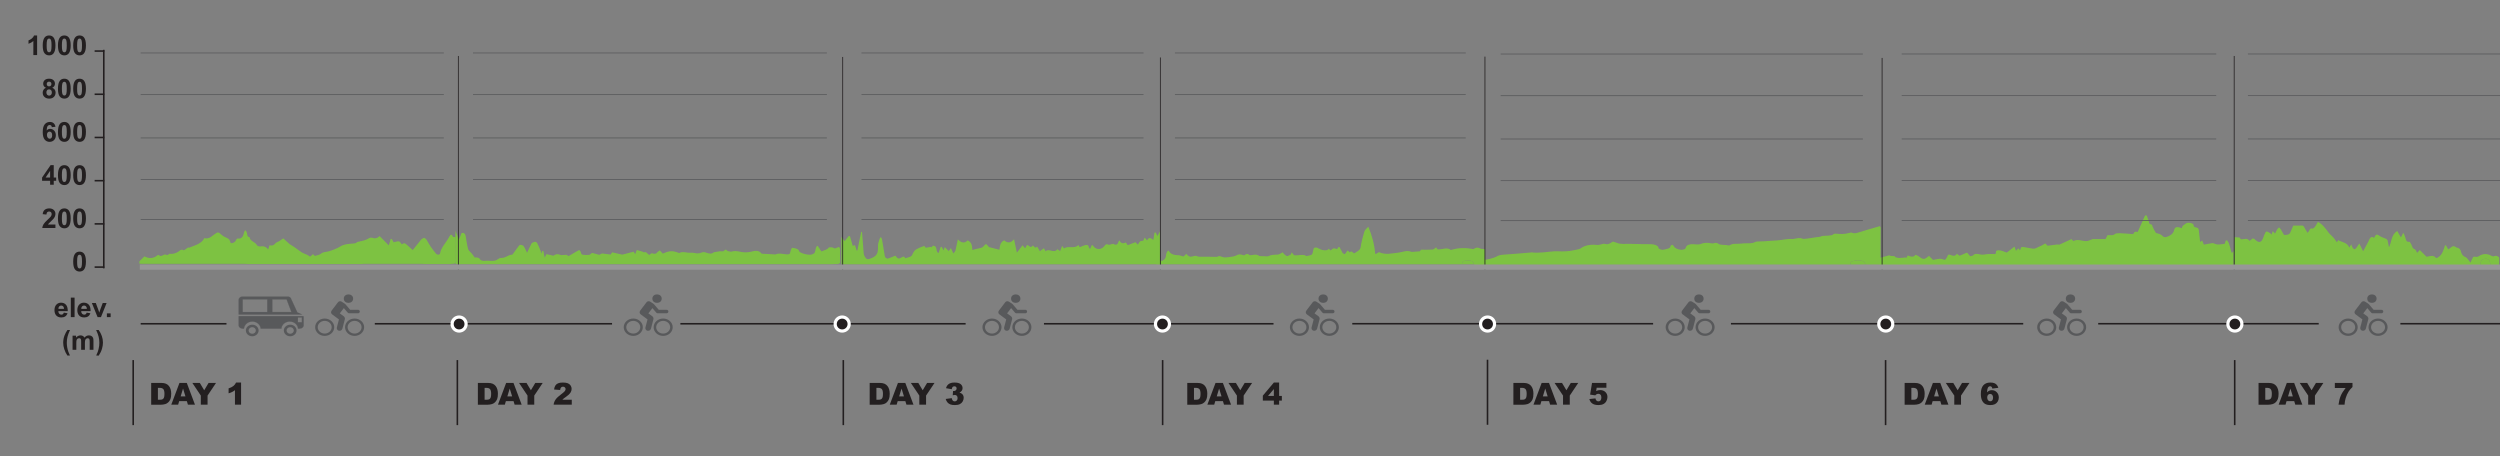 <?xml version="1.0" encoding="utf-8"?>
<!-- Generator: Adobe Illustrator 25.2.0, SVG Export Plug-In . SVG Version: 6.00 Build 0)  -->
<svg version="1.1" id="Layer_1" xmlns="http://www.w3.org/2000/svg" xmlns:xlink="http://www.w3.org/1999/xlink" x="0px" y="0px"
	 viewBox="0 0 1561.081 284.986" enable-background="new 0 0 1561.081 284.986" xml:space="preserve">
<rect x="0" y="0" width="1561.081" height="284.986" fill="#808080" stroke="none"/>
<g>
	<path fill="#7DC242" d="M1395.222,148.084c0.976,0.07,1.952,0.139,3.327,0.237c0.066,0.111,0.385,0.644,0.688,1.152
		c1.899,0.003,3.922-1.182,5.473,0.928c0.381-0.278,0.772-0.459,1.01-0.757c0.89-1.117,1.653-0.787,2.522,0.053
		c2.273,2.195,3.856,1.813,4.984-1.161c0.229-0.605,0.37-1.25,0.661-1.823c0.404-0.795,0.909-2.168,1.375-2.17
		c0.867-0.003,1.746,0.791,2.6,1.287c0.186,0.108,0.287,0.358,0.541,0.693c0.266-0.748,0.488-1.372,0.784-2.203
		c0.488,0.52,0.854,0.909,1.434,1.527c0.514-1.017,0.906-1.907,1.406-2.737c0.257-0.426,0.702-0.743,1.062-1.109
		c0.352,0.354,0.786,0.66,1.04,1.072c0.618,1.002,1.125,2.069,1.735,3.076c0.203,0.335,0.582,0.567,0.575,0.56
		c0.976-0.078,1.661-0.007,2.24-0.217c0.518-0.188,1.11-0.597,1.338-1.064c0.747-1.527,1.343-3.126,1.94-4.56
		c1.622,0,3.191,0.066,4.75-0.025c0.9-0.053,1.594-0.09,2.067,0.877c0.584,1.193,1.337,2.307,2.15,3.68
		c0.433-0.583,0.856-0.993,1.081-1.489c0.392-0.861,0.682-1.577,1.953-1.186c0.368,0.113,1.141-0.492,1.477-0.946
		c0.696-0.941,1.223-2.001,1.943-3.222c3.03,1.539,4.787,4.164,6.687,6.686c0.846,1.124,2.033,1.994,2.972,3.058
		c0.749,0.848,1.358,1.815,2.217,2.985c0.269-0.482,0.556-0.999,0.751-1.348c2.588,1.443,5.766,1.427,6.952,4.693
		c0.448-0.74,0.734-1.213,1.248-2.063c0.328,0.859,0.459,1.455,0.769,1.942c0.291,0.457,0.714,0.991,1.185,1.124
		c0.302,0.085,0.895-0.424,1.188-0.795c0.575-0.73,1.032-1.549,1.86-2.83c0.839,1.702,1.524,3.093,2.413,4.898
		c1.186-2.188,2.24-4.106,3.264-6.04c0.328-0.62,0.471-1.356,0.882-1.909c0.701-0.944,1.581-1.512,2.611-0.311
		c1.473-2.696,1.542-2.66,4.183-0.952c0.951,0.615,2.167,0.819,3.208,1.321c0.454,0.219,0.984,0.656,1.108,1.094
		c0.365,1.293,0.544,2.636,0.869,4.346c1.788-3.49,1.265-7.804,5.178-10.211c0.803,1.409,1.516,2.661,2.309,4.053
		c0.435-0.895,0.842-1.733,1.25-2.572c0.182-0.017,0.365-0.033,0.547-0.049c0.328,0.932,0.642,1.869,0.988,2.794
		c0.439,1.174,0.329,2.807,2.494,2.484c0.333-0.05,0.952,1.186,1.297,1.894c0.519,1.063,0.539,2.328,2.091,2.808
		c0.616,0.191,0.917,1.363,1.453,2.241c0.532-0.586,0.91-1.002,1.639-1.804c1.387,1.392,2.7,2.709,4.22,4.234
		c1.887-0.206,4.366-1.536,6.076,0.913c3.85-1.487,4.356-5.031,5.524-8.122c0.173,0.043,0.347,0.086,0.52,0.129
		c0.491,0.832,0.982,1.664,1.478,2.506c0.718-0.538,1.378-1,2.001-1.506c0.94-0.764,1.756-0.721,2.703,0.08
		c0.455,0.385,1.29,0.314,1.807,0.66c0.508,0.341,1.07,0.897,1.192,1.448c0.413,1.862,1.04,3.285,3.086,4.142
		c1.163,0.487,1.867,2.03,3.063,3.431c0.529-1.159,0.928-1.915,1.222-2.708c0.35-0.943,0.831-1.245,1.909-0.944
		c0.613,0.171,1.528-0.021,2.068-0.388c2.423-1.646,5.152-1.779,7.759-0.293c0.462,0.263,1.204,0.533,1.595,0.348
		c1.393-0.659,2.4-0.215,3.34,0.762c0,1.646,0,3.292,0,4.939c-1.797,0-3.594,0-5.391,0c-0.195-0.948-0.175-2.015-0.634-2.818
		c-0.75-1.312-2.115-1.656-3.562-1.172c-1.713,0.574-2.244,1.771-1.914,3.99c-51.277,0-102.555,0-153.832,0
		C1395.222,159.83,1395.222,153.957,1395.222,148.084z"/>
	<path fill="#7DC242" d="M1549.054,165.722c-0.33-2.219,0.202-3.416,1.914-3.99c1.447-0.484,2.812-0.141,3.562,1.172
		c0.459,0.803,0.439,1.87,0.634,2.818C1553.128,165.722,1551.091,165.722,1549.054,165.722z"/>
</g>
<g>
	<path fill="#7DC242" d="M1394.778,156.746v9.034h-157.06c-20.78,0-41.56,0.003-62.341-0.012c-0.643-0.003-1.285-0.184-1.933-0.28
		v-4.373c2.044-0.559,4.074-1.145,6.152-1.655c0.266-0.067,0.764,0.297,1.194,0.364c0.556,0.084,1.15,0.07,2.286,0.128
		c0,0.026,0.106,0.466,0.517,0.629c0.696,0.283,1.614,0.516,2.436,0.513c1.305-0.006,2.605-0.224,3.91-0.35
		c0.106,0.14,0.218,0.283,0.324,0.422c0.309-0.507,0.614-1.017,1-1.655c1.769,0.731,3.537,1.43,4.813-0.428
		c0.826,0.382,1.556,0.6,2.01,0.95c2.88,2.22,3.508,2.226,6.422-0.268c0.831,0.836,1.585,1.591,2.547,2.564
		c1.343-0.256,2.769-0.658,4.253-0.763c0.817-0.055,1.73,0.39,3.214,0.76c0.401-0.571,1.111-1.282,1.387-2.048
		c0.556-1.55,0.85-1.585,3.025-0.74c1.334,0.519,2.474-0.026,2.996-1.081c0.735,0.548,1.261,0.941,1.691,1.264
		c1.585-0.682,3.054-1.311,4.63-1.987c0.792,0.889,1.377,1.55,2.015,2.269c0.72-0.192,1.479-0.242,1.687-0.475
		c1.416-1.588,3.214-0.889,5.21-0.527c1.078,0.195,2.431-0.221,3.673-0.306c1.59-0.108,3.194-0.16,4.808-0.044
		c1.585-0.414-0.512-2.336,2.276-2.366c1.561-0.015,3.136,0.653,5.171,1.442c1.571-1.221,3.141-2.438,4.789-3.717
		c0.256,0.664,0.575,1.506,0.981,2.575c0.575-0.588,0.952-0.97,1.498-1.529c0.382,0.492,0.623,0.813,0.981,1.279
		c0.198-0.495,0.416-0.854,0.469-1.221c0.145-1.049,1.194-0.976,2.407-0.752c1.542,0.283,3.083,0.556,4.625,0.839
		c2.373,0.44,3.402-0.889,5.002-1.43c1.174-0.399,2.068-1.098,3.286-1.771c0.609,0.597,0.966,0.95,1.474,1.445
		c1.769-0.236,3.658-0.527,5.567-0.728c0.778-0.079,1.609,0.035,1.802,0.041c2.629-1.212,4.968-2.29,7.495-3.455
		c0.565,0.591,0.831,0.868,1.097,1.145c0.073,0.012,0.184,0.05,0.217,0.032c2.74-1.39,5.364,0.117,8.017,0.067
		c1.305-0.023,2.566-0.795,3.9-1.244h8.041c0.363-0.705,0.831-1.608,1.266-2.462c1.711-0.134,3.402,0.46,4.63-0.743
		c0.411-0.405,2.107-0.504,3.185-0.463c2.653,0.093,5.287,0.353,8.182,0.562c0.589-0.554,0.483-2.071,2.837-1.326
		c1.542-3.452,3.074-6.881,4.601-10.31c0.358-0.003,0.71-0.006,1.063-0.009c0.391,1.122,0.72,2.255,1.203,3.359
		c0.367,0.839-0.246,1.975,1.918,2.354c0.329,0.058,0.285,0.795,0.483,1.206c0.633,1.288,1.179,2.596,2.025,3.828
		c0.251,0.364,1.44,0.472,2.131,0.757c0.594,0.245,1.286,0.516,1.614,0.88c1.319,1.462,2.305,1.474,4.402,0.475
		c2.151-1.023,3.02-2.237,3.339-3.819c0.382-1.911,1.846-2.232,4.789-1.075c0.237-0.594,0.213-1.232,0.715-1.626
		c0.923-0.725,2.266-1.867,3.243-1.8c1.198,0.082,3.586,0.332,3.431,1.856c-0.039,0.338,0.565,0.953,1.025,1.008
		c2.208,0.274,2.131,1.256,2.233,2.24c0.232,2.22,0.498,4.44,0.778,6.931c0.58-0.434,0.826-0.618,1.256-0.941
		c0.372,0.918,0.686,1.681,1.039,2.555c1.759-0.309,3.276-0.597,4.813-0.836c0.444-0.07,1.14-0.114,1.387,0.035
		c2.088,1.259,4.427,0.565,6.804,0.364c0.246-0.702,0.503-1.422,0.759-2.144c0.261-0.015,0.527-0.026,0.788-0.038
		c1.928,2.377,1.706,5.116,2.982,7.918C1394.174,157.445,1394.478,157.095,1394.778,156.746z"/>
</g>
<g>
	<path fill="#7DC242" d="M920.556,162.991c1.285-0.302,2.52-0.662,3.875-0.882c0.662-0.108,1.545,0.045,2.834,0.101
		c0.504-0.086,1.789-0.219,2.848-0.509c1.551-0.425,3.237-0.863,4.318-1.478c1.199-0.682,2.32-1.066,4.371-1.196
		c5.61-0.355,11.168-0.869,16.745-1.324c0.26-0.021,0.543-0.141,0.749-0.115c5.15,0.648,9.849-0.433,14.757-0.704
		c1.407-0.078,2.886,0.129,4.322,0.104c1.633-0.029,3.328-0.075,4.864-0.292c2.013-0.285,3.904-0.738,5.83-1.135
		c0.296-0.061,0.567-0.191,0.735-0.318c2.375-1.801,5.525-2.794,10.635-2.291c1.075,0.106,2.498-0.464,3.981-0.767
		c2.743,0.526,2.743,0.526,5.734-1.329c0.847,0.266,1.787,0.49,2.522,0.804c2.455,1.05,5.53,0.497,8.302,0.609
		c4.277,0.173,8.594,0.164,12.895,0.214c2.167,0.025,4.171,0.773,4.554,1.721c0.174,0.431,0.198,0.931,0.738,1.259
		c0.464,0.282,1.849,0.604,2.334,0.494c2.086-0.472,4.775-0.773,4.543-2.222c-0.048-0.303,0.707-0.63,1.091-0.946
		c0.378,0.319,0.976,0.623,1.093,0.959c0.377,1.079,2.35,2.138,4.702,2.242c0.689,0.03,1.739-0.24,2.132-0.509
		c0.509-0.349,0.581-0.83,0.743-1.262c0.549-1.462,3.012-2.062,6.295-1.618c0.81,0.109,2.178,0.022,2.742-0.219
		c2.119-0.907,4.27-0.962,6.848-0.435c0.709,0.145,1.782-0.05,2.73-0.344c0.439,0.126,1.108,0.209,1.28,0.385
		c1.283,1.311,4.491,0.684,6.499,1.254c0.189,0.054,0.839-0.038,0.977-0.139c1.844-1.352,5.086-0.638,7.492-1.029
		c2.729-0.444,6.094,0.37,8.438-1.021c0.742-0.44,3.416-0.25,5.199-0.368c2.666-0.177,5.312-0.442,7.992-0.539
		c3.452-0.126,6.427-1.245,10.107-0.876c0.403,0.04,0.918-0.2,1.414-0.259c1.547-0.183,3.032-0.74,4.696,0.041
		c0.419,0.197,1.909,0.05,2.823-0.065c2.212-0.28,4.374-0.636,6.559-0.957c0.606-0.089,1.457-0.079,1.797-0.258
		c1.709-0.903,4.343-0.335,6.289-0.813c0.428-0.105,1.261-0.123,1.33-0.245c0.661-1.155,2.547-0.776,4.151-0.644
		c2.823,0.232,5.089-0.297,7.5-0.912c1.292,0.622,2.484,0.674,4.37,0.05c4.22-1.397,8.769-2.605,13.498-3.982
		c0.204,0.355,0.505,0.634,0.505,0.913c-0.005,7.751-0.041,15.503-0.071,23.254c-3.112,0-6.224,0-9.336,0
		c-0.298-0.645-0.268-1.37-0.969-1.916c-1.145-0.892-3.232-1.126-5.442-0.797c-2.617,0.39-3.429,1.204-2.925,2.713
		c-78.345,0-156.69,0-235.036-0.001C920.556,164.588,920.556,163.789,920.556,162.991z"/>
	<path fill="#7DC242" d="M1155.591,165.389c-0.504-1.509,0.308-2.323,2.925-2.713c2.21-0.329,4.296-0.096,5.442,0.797
		c0.701,0.546,0.671,1.271,0.969,1.916C1161.815,165.389,1158.703,165.389,1155.591,165.389z"/>
</g>
<g>
	<path fill="#7DC242" d="M721.889,159.816c0.403,0.424,0.765,0.86,1.218,1.27c0.696,0.629,1.454,1.241,2.258,1.922
		c4.338-1.854,1.43-4.502,4.246-6.586c0.412,0.523,0.667,0.838,0.909,1.155c0.942,1.232,2.775,1.75,5.307,1.796
		c1.025,0.019,2.016,0.507,3.119,0.808c0.363-0.327,0.894-0.805,1.86-1.675c0.316,0.385,0.442,0.602,0.659,0.792
		c1.385,1.215,1.573,1.232,4.046,0.604c0.438-0.111,1.275-0.235,1.444-0.138c1.19,0.68,2.626,0.58,4.197,0.549
		c2.561-0.051,5.133,0.055,7.701,0.081c0.466,0.005,1.153,0.034,1.366-0.098c1.07-0.668,1.804-0.319,2.764,0.081
		c0.566,0.236,1.472,0.406,2.19,0.378c1.276-0.05,2.541-0.247,3.781-0.432c0.814-0.121,1.758-0.236,2.331-0.516
		c2.494-1.217,2.596-1.249,5.582-0.331c0.937-0.69,1.952-1.448,3.39-0.195c0.113,0.099,0.833,0.109,1.174,0.04
		c2.608-0.53,3.724-0.394,5.053,0.577c1.534,0.057,2.907,0.12,4.283,0.154c0.426,0.01,1.035,0.022,1.262-0.103
		c1.614-0.893,3.659-0.889,5.844-0.975c0.988-0.039,1.858-0.836,3.049-1.421c0.344,0.405,0.707,0.931,1.229,1.414
		c0.404,0.373,1.01,0.692,1.526,1.035c0.727-0.321,1.603-0.591,2.134-0.981c0.427-0.313,0.436-0.769,0.766-1.437
		c0.669,0.805,1.151,1.384,1.485,1.786c2.789,0.415,5.759-0.975,7.666,0.53c1.096-0.236,2.114-0.353,2.849-0.648
		c0.536-0.215,0.882-0.651,0.995-1.013c0.3-0.957,0.346-1.935,0.651-2.892c0.251-0.788,1.426-1.081,2.543-0.529
		c1.686,0.832,3.016,1.86,6.131,1.318c0.047-0.049,0.322-0.333,0.77-0.797c0.489,0.422,0.817,0.707,1.229,1.062
		c1.03-0.595,1.302-2.12,3.95-0.771c0.395-0.538,0.712-0.97,1.03-1.402c0.161-0.012,0.323-0.023,0.484-0.035
		c0.537,1.004,1.08,2.008,1.609,3.013c0.114,0.216,0.082,0.466,0.287,0.654c0.356,0.324,0.845,0.612,1.278,0.915
		c0.347-0.339,0.788-0.662,1.018-1.02c0.277-0.431,0.374-0.89,1.045-1.337c0.337,0.347,0.674,0.694,1.071,1.103
		c0.41-0.172,0.773-0.325,1.269-0.533c0.492,0.395,0.935,0.751,1.558,1.252c2.024-1.141,3.826-2.097,4.079-3.712
		c0.51-3.264,1.344-6.52,2.307-9.76c0.327-1.099,1.445-2.138,2.539-3.202c2.31,5.58,3.86,11.189,4.259,16.881
		c0.201,0.018,0.402,0.037,0.603,0.055c0.533-0.321,1.066-0.643,1.609-0.97c0.145,0,0.347-0.032,0.427,0.005
		c3.949,1.774,7.811,0.666,12.021,0.2c2.473-0.274,5.099-1.713,8.039-0.461c0.195,0.083,0.691,0,1.041-0.026
		c1.284-0.095,2.565-0.199,4.231-0.33c0.055-0.086,0.299-0.467,0.645-1.008c2.371,0,4.812,0.105,7.178-0.06
		c0.783-0.055,1.374-0.806,2.273-1.379c0.329,0.452,0.59,0.811,0.896,1.231c2.734,0.349,6.022-1.7,8.322,0.428
		c4.563-1.473,9.224-1.503,14.167-0.584c1.099-0.86,2.302-1.363,4.214-0.341c0.564,0.302,1.899,0.24,2.881,0.344
		c0,3.218,0,6.436,0,9.653c-2.232,0-4.464,0-6.696,0c-0.117-0.252-0.314-0.502-0.336-0.756c-0.111-1.294-1.168-1.815-3.626-1.755
		c-3.028,0.074-3.615,0.481-3.626,2.512c-63.683,0-127.366,0-191.049,0C721.889,163.404,721.889,161.61,721.889,159.816z"/>
	<path fill="#7DC242" d="M912.938,165.204c0.011-2.031,0.599-2.438,3.626-2.512c2.458-0.06,3.515,0.462,3.626,1.755
		c0.022,0.254,0.219,0.504,0.336,0.756C917.997,165.204,915.468,165.204,912.938,165.204z"/>
</g>
<g>
	<path fill="#7DC242" d="M724.407,144.333v20.861H596.643c-23.166,0-46.332,0.004-69.498-0.015c-0.574,0-1.148-0.231-1.722-0.351
		v-16.835c0.656,0.827,1.308,1.654,2.05,2.595c0.85-1.102,1.636-2.123,2.421-3.144c0.276,0,0.552,0,0.829,0.004
		c0.57,1.984,1.135,3.971,1.731,6.039c0.509-0.143,0.937-0.263,1.403-0.395c0.371,1.186,0.712,2.276,1.058,3.371
		c0.142-0.011,0.285-0.018,0.432-0.026c0.803-3.879,1.61-7.759,2.417-11.638c0.16,0.004,0.319,0.004,0.479,0.007
		c0.056,0.622,0.125,1.244,0.173,1.866c0.298,3.887,0.561,7.777,0.919,11.66c0.06,0.703,0.388,1.424,0.768,2.057
		c1.234,2.042,2.167,1.61,4.446,0.629c5.464-2.35,2.866-6.672,4.105-10.017c0.341-0.922,0.639-1.855,0.954-2.785
		c0.194,0.022,0.384,0.048,0.578,0.07c0.186,0.366,0.475,0.717,0.544,1.098c0.535,3.034,1.019,6.079,1.537,9.116
		c0.121,0.721,0.155,1.504,0.531,2.126c0.259,0.425,1.191,0.97,1.571,0.856c1.571-0.465,3.043-1.164,4.709-1.841
		c0.246,0.289,0.561,0.677,0.893,1.05c0.708,0.791,1.39,1.039,2.512,0.333c1.765-1.113,2.007-0.999,2.84,0.216
		c1.001-0.293,1.891-0.498,2.728-0.816c0.488-0.187,1.045-0.472,1.291-0.845c0.66-0.999,0.984-2.192,1.791-3.078
		c0.669-0.736,1.8-1.2,2.788-1.687c0.915-0.446,1.921-0.761,3.216-1.266c0.22,0.278,0.66,0.827,0.924,1.16
		c1.196-0.205,2.288-0.392,3.38-0.578c0.052,0.132,0.108,0.267,0.16,0.403c0.324-0.392,0.647-0.78,0.963-1.156
		c3.324,0.355,1.26,3.422,3.47,4.703c0.501-1.383,0.945-2.628,1.394-3.868c0.199-0.026,0.397-0.055,0.596-0.081
		c0.393,0.739,0.786,1.482,1.209,2.28c0.224-0.699,0.44-1.383,0.682-2.137c0.824,0.831,1.571,1.577,2.486,2.503
		c0.548-0.739,0.837-1.127,1.364-1.844c0.514,1.091,0.915,1.943,1.58,3.363c0.587-0.831,1.127-1.296,1.26-1.834
		c0.54-2.225,0.958-4.472,1.485-7.008c2.236,2.415,4.493,2.547,6.064,0.637c2.849,1.204,2.754,3.532,3.039,6.039
		c0.842-0.249,1.55-0.49,2.279-0.666c1.161-0.278,2.37-0.45,3.496-0.805c0.518-0.165,0.98-0.611,1.308-1.021
		c1.221-1.522,1.588-1.526,2.758,0.073c0.302,0.41,0.617,0.816,1.083,0.725c1.925,0.494,3.846,0.988,5.939,1.526
		c0.315-2.291,0.35-4.619,3.013-5.918c1.917,1.896,4.183,1.808,6.116-0.681c0.669,3.133,1.26,5.892,1.791,8.384
		c0.997-1.296,2.167-2.814,3.531-4.593c0.768,0.889,1.131,1.314,1.632,1.896c0.427-0.758,0.794-1.405,1.165-2.057
		c1.342,0.099,2.163,2.459,3.535,0.348c1.027,0.267,1.291,2.225,2.784,0.622c0.617,1.043,1.14,1.932,1.705,2.898
		c0.919-0.673,1.636-1.2,2.538-1.863c0.371,0.717,0.647,1.248,0.984,1.899c2.115-2.097,5.395,1.654,7.398-1.317
		c0.552,0.388,1.001,0.703,1.718,1.204c0.445-1.127,0.811-2.049,1.291-3.272c0.479,0.71,0.773,1.142,1.131,1.676
		c2.551-2.068,6.544,0.542,9.004-2.229c0.289,0.501,0.531,0.922,0.811,1.409c1.291-0.476,2.534-1.16,3.889-1.398
		c2.214-0.388,1.282,1.87,2.607,2.434c0.363-0.787,0.725-1.588,1.148-2.511c0.397,0.293,0.609,0.381,0.695,0.523
		c1.645,2.664,5.132,2.789,7.096,0.19c0.665-0.878,1.178-1.511,2.529-0.816c0.324,0.165,0.963-0.088,1.45-0.176
		c0.54-0.102,1.26-0.487,1.576-0.315c2.404,1.318,2.793-0.205,3.332-1.588c0.06-0.157,0.224-0.285,0.492-0.608
		c0.786,1.68,2.024,2.339,3.993,1.252c0.445,0.681,0.82,1.252,1.144,1.742c1.576-0.604,3.138-1.208,4.86-1.87
		c0.419,0.425,0.906,0.911,1.519,1.53c0.436-0.688,0.704-1.38,1.23-1.874c0.436-0.41,1.174-0.593,2.111-0.549
		c0.25-0.556,0.505-1.113,0.898-1.984c0.583,0.695,0.984,1.178,1.506,1.801c0.958-2.218,2.37-1.683,3.928-0.278
		c0.263-1.702,0.488-3.166,0.712-4.63c0.263-0.007,0.527-0.015,0.79-0.022c0.289,0.629,0.578,1.263,1.006,2.192
		C723.346,146.262,723.876,145.3,724.407,144.333z"/>
</g>
<g>
	<path fill="#7DC242" d="M521.296,164.934c-0.483-0.024-1.003,0.089-1.502,0.136h-17.667c-1.107-0.052-2.214-0.147-3.315-0.149
		c-19.439-0.009-38.883-0.009-58.322,0c-1.107,0.002-2.208,0.097-3.315,0.149h-77.423c-24.422,0-48.844,0.002-73.266-0.009
		c-0.691,0-1.387-0.134-2.078-0.208v-20.783c0.54,1.411,1.091,2.821,1.606,4.232c0.161,0.452,0.213,0.911,0.556,1.364
		c0.551-1.396,1.107-2.79,1.663-4.187c0.452-0.017,0.904-0.035,1.356-0.052c0.374,0.476,0.977,0.944,1.076,1.431
		c0.577,2.868,0.868,5.75,1.616,8.61c0.26,0.994,1.59,1.933,2.364,2.907c0.618,0.769,1.138,1.55,1.767,2.416
		c1.632-0.132,2.801,0.13,3.284,1.043c0.379,0.717,1.502,1.325,3.788,0.981c0.384-0.058,0.868-0.05,1.283-0.02
		c3.892,0.275,4.479,0.165,6.656-1.251c0.265-0.175,0.676-0.472,0.966-0.461c3.772,0.141,4.147-1.808,7.316-2.061
		c0.41-0.032,0.65-0.548,0.873-0.853c1.195-1.626,2.343-3.26,3.565-4.882c0.135-0.175,0.899-0.442,0.961-0.424
		c0.665,0.195,1.595,0.396,1.788,0.675c0.707,1.037,1.174,2.104,1.704,3.161c0.223,0.455,0.379,0.916,0.483,1.165
		c0.826-1.728,1.73-3.63,2.666-5.531c0.135-0.279,0.317-0.582,0.707-0.805c0.421-0.24,1.112-0.396,1.684-0.589
		c0.426,0.242,1.112,0.461,1.242,0.73c0.769,1.548,1.434,3.107,2.078,4.665c0.265,0.636,0.379,1.284,0.795,1.933
		c0.104-0.52,0.208-1.039,0.317-1.559c0.229-0.009,0.462-0.015,0.696-0.024c0.275,1.338,0.556,2.676,0.878,4.211
		c0.385-0.788,0.67-1.375,1.076-2.202c1.642,0.37,2.92,0.656,4.375,0.983c0.992-0.732,2.084-1.433,4.458-0.457
		c0.525,0.216,2.234-0.067,3.674-0.134c0.265,0.173,0.707,0.459,1.278,0.831c2.188-1.264,4.245-2.451,6.298-3.635
		c0.26,0.015,0.525,0.03,0.79,0.048c0.27,0.563,0.675,1.124,0.774,1.691c0.109,0.598,0.353,1.158,2.026,1.139
		c1.398-0.015,3.32,0.364,3.985-0.613c0.171-0.255,0.691-0.47,0.92-0.619c1.574,0.426,3.055,0.825,4.386,1.184
		c0.359-0.171,1.216-0.587,1.767-0.853c1.933,0.249,3.591,0.463,5.316,0.686c0.374-0.517,0.686-0.955,0.987-1.368
		c2.24,0.509,4.391,0.996,6.319,1.433c2.437-0.634,4.583-1.193,7.056-1.836c0.275,0.398,0.556,0.805,1.018,1.483
		c0.359-0.922,0.618-1.596,0.992-2.563c1.782,0.539,3.081,0.933,4.38,1.327c-0.099,0.084-0.203,0.169-0.307,0.255
		c0.499-0.091,0.998-0.182,1.543-0.281c0.665,0.576,1.273,1.106,2.068,1.793c0.691-0.459,1.122-0.747,1.668-1.106
		c1.964,0.807,2.764,0.338,3.362-0.465c0.255-0.342,0.8-0.649,1.616-1.286c0.847,0.896,1.387,1.47,1.928,2.046
		c4.063-1.903,6.147-1.981,10.257-0.342c1.642-1.078,3.658-0.461,5.653-0.232c0.603,0.069,1.299-0.026,1.949-0.011
		c0.551,0.013,1.195,0.009,1.621,0.126c1.616,0.442,3.237,0.422,4.484-0.139c1.294-0.582,2.182-0.331,3.274,0.039
		c1.647,0.559,3.268,0.94,4.469-0.225c0.125-0.121,0.686-0.169,1.065-0.234c0.904-0.158,1.798-0.353,2.749-0.446
		c0.624-0.061,1.335,0.026,2.094,0.048c0.442-0.307,0.956-0.669,1.704-1.191c0.54,0.439,0.753,0.818,1.325,1.017
		c0.587,0.203,1.86,0.422,2.255,0.303c1.865-0.565,3.591-0.281,5.207,0.065c2.499,0.537,4.677,0.613,7.238-0.058
		c3.341-0.879,4.947-0.485,6.376,1.312c2.676,0.145,5.352,0.292,8.028,0.435c0.249,0.013,0.624,0.045,0.748-0.009
		c2.089-0.918,4.328-0.201,6.402-0.041c1.673,0.128,2.302-0.084,2.515-0.682c0.213-0.604,0.265-1.217,0.473-1.823
		c0.171-0.509,0.462-1.011,0.717-1.559c2.983,0.323,4.256,0.981,4.484,2.089c0.223,1.063,5.087,2.531,7.405,2.18
		c0.992-0.152,2.016-0.719,2.266-1.171c0.525-0.937,0.514-1.925,0.779-2.89c0.14-0.515,0.4-1.024,1.055-1.531
		c0.79,1.176,1.58,2.349,2.427,3.607c1.954-0.823,4.209-1.334,4.531-2.477c0.021-0.071,1.424-0.193,1.98-0.093
		c0.722,0.13,1.242,0.455,1.943,0.732c0.8-0.32,1.46-0.582,2.583-1.028c0.255,0.559,0.577,0.937,0.582,1.314
		c0.042,2.669-0.062,5.339,0.068,8.006C524.648,164.499,524.029,165.067,521.296,164.934z"/>
	<path fill="#7DC242" d="M502.127,165.071h-64.952c1.107-0.052,2.208-0.147,3.315-0.149c19.439-0.009,38.883-0.009,58.322,0
		C499.914,164.924,501.021,165.019,502.127,165.071z"/>
</g>
<g>
	<path fill="#7DC242" d="M155.47,164.923c-22.232,0-44.463,0.003-66.69-0.01c-0.569,0-1.137-0.162-1.706-0.251
		c2.415,0.021,4.83,0.055,7.245,0.055c19.334,0.005,38.667,0,58,0.013C153.367,164.729,154.419,164.855,155.47,164.923z"/>
	<path fill="#7DC242" d="M284.615,163.477c0.009,0.878-0.564,1.281-2.03,1.255c-0.62-0.013-1.248,0.123-1.872,0.191h-14.961
		c-0.838-0.068-1.671-0.193-2.509-0.193c-11.866-0.013-23.728-0.013-35.589,0c-0.838,0-1.676,0.125-2.509,0.193H155.47
		c-1.051-0.068-2.103-0.193-3.15-0.193c-19.333-0.013-38.667-0.008-58-0.013c-2.415,0-4.83-0.034-7.245-0.055v-1.568
		c0.474-0.455,0.949-0.907,1.423-1.362c0.56-0.536,1.116-1.074,1.684-1.623c3.283,1.618,5.937,1.294,8.528-1.006
		c0.526,0.264,1.034,0.523,1.462,0.737c1.573,0.112,2.3-1.751,4.266-0.478c0.53-0.342,1-0.646,1.47-0.949
		c1.684,0.46,4.313-0.254,6.044-1.723c0.821-0.695,1.569-1.174,2.924-0.361c0.957-0.672,1.829-1.281,2.697-1.89
		c0.137,0.091,0.274,0.183,0.41,0.274c3.868-1.534,8.245-2.729,9.506-5.976c2.193,0.416,3.544-0.178,4.71-1.155
		c0.863-0.724,1.894-1.375,2.855-2.055c0.735-0.52,1.428-0.484,2.086,0.068c0.748,0.63,1.441,1.291,2.295,1.861
		c0.671,0.447,1.586,0.75,2.334,1.158c0.53,0.29,1.158,0.604,1.398,0.986c0.449,0.719,0.65,1.495,0.962,2.272
		c1.958-0.094,2.71-0.816,3.15-1.749c0.338-0.714,0.487-1.459,2.368-1.15c0.419,0.071,1.513-0.716,1.825-1.218
		c0.521-0.842,0.658-1.775,0.97-2.666c0.133-0.384,0.303-0.766,0.457-1.15c0.218-0.005,0.432-0.008,0.65-0.013
		c0.214,0.51,0.474,1.012,0.641,1.527c0.333,1.02-0.162,2.225,1.821,2.847c-0.115,2.034,3.279,2.828,4.24,4.494
		c0.445,0.774,1.039,1.255,2.83,1.038c2.206-0.267,3.518,0.672,4.343,2.005c0.278-0.855,0.551-1.71,0.868-2.682
		c3.095,0.708,3.09-1.318,4.745-1.945c1.436-0.541,2.466-1.485,3.885-2.379c1.517,1.391,2.684,2.551,4.009,3.641
		c0.697,0.575,1.718,1.001,2.496,1.548c1.71,1.192,3.3,2.449,5.057,3.615c0.71,0.471,1.723,0.769,2.59,1.153
		c0.466,0.204,0.949,0.4,1.359,0.646c0.423,0.251,0.761,0.557,1.137,0.839c0.406-0.319,0.821-0.635,1.205-0.962
		c0.197-0.165,0.342-0.35,0.628-0.656c0.415,0.384,0.705,0.656,1.252,1.163c1.205-0.413,2.864-0.664,3.608-1.31
		c0.953-0.831,2.035-1.067,3.471-1.263c1.146-0.157,2.223-0.536,3.291-0.86c0.692-0.209,1.342-0.478,1.962-0.758
		c1.137-0.515,2.398-0.972,3.326-1.608c1.953-1.338,4.557-1.712,7.207-1.874c1.415-0.089,2.582-0.102,3.458-0.907
		c0.282-0.261,1.056-0.332,1.62-0.473c1.167-0.29,2.415-0.491,3.492-0.876c1.009-0.358,1.804-0.938,2.766-1.354
		c0.342-0.146,1.047-0.235,1.346-0.12c1.885,0.732,3.343,0.447,4.847-0.999c2.005,2.026,3.779,3.819,5.724,5.788
		c0.44-1.448,0.829-2.721,1.214-3.992c0.214-0.005,0.432-0.008,0.645-0.01c0.415,0.753,0.834,1.503,1.154,2.083
		c1.214-0.235,2.603-0.8,3.317-0.57c0.893,0.285,1.231,1.221,1.795,1.859c0.436-0.201,1.171-0.766,1.599-0.688
		c0.671,0.12,1.193,0.648,1.667,1.053c1.099,0.936,2.129,1.9,3.569,3.202c1.842-2.295,3.45-4.295,5.057-6.295
		c0.124-0.157,0.197-0.342,0.385-0.463c0.509-0.327,1.069-0.627,1.607-0.938c0.487,0.35,1.167,0.654,1.432,1.056
		c0.923,1.412,1.611,2.878,2.565,4.282c1.081,1.6,2.308,3.163,3.578,4.711c0.227,0.277,0.962,0.528,1.475,0.539
		c0.321,0.005,0.919-0.452,0.957-0.724c0.539-3.809,4.001-7.011,5.796-10.558c0.218-0.431,0.564-0.842,0.812-1.208
		c1.787,0.058,0.526,1.995,2.962,1.375c0.085,0.212,0.214,0.374,0.214,0.536C284.594,153.46,284.585,158.469,284.615,163.477z"/>
	<path fill="#7DC242" d="M265.752,164.923h-40.608c0.834-0.068,1.671-0.193,2.509-0.193c11.862-0.013,23.723-0.013,35.589,0
		C264.081,164.729,264.914,164.855,265.752,164.923z"/>
</g>
<g id="XMLID_16_">
	<g>
		<g>
			<ellipse fill="#58595B" cx="410.272" cy="186.477" rx="2.915" ry="2.65"/>
		</g>
		<g>
			<path fill="#58595B" d="M416.204,193.44c0.637,0,1.15,0.467,1.15,1.047v0.098c0,0.576-0.515,1.047-1.15,1.047h-5.438
				c-0.053,0-0.109-0.006-0.162-0.014c-0.029-0.002-0.062-0.008-0.094-0.014h-0.004c-0.026-0.006-0.057-0.012-0.078-0.021
				c-0.242-0.055-0.465-0.182-0.627-0.377l-2.416-2.816l-2.514,3.291l2.431,1.793c0.075,0.054,0.133,0.111,0.192,0.175l0.014,0.009
				c0.354,0.313,0.561,0.764,0.561,1.248c0,0.145-0.015,0.289-0.055,0.436l-1.519,5.857c-0.247,0.938-1.218,1.533-2.171,1.33
				c-0.814-0.173-1.351-0.866-1.351-1.641c0-0.141,0.018-0.289,0.056-0.432l1.299-5.004l-4.238-3.137
				c-0.746-0.551-0.914-1.504-0.41-2.194c0.045-0.118,0.106-0.227,0.188-0.331l3.873-5.066c0.503-0.665,1.508-0.831,2.237-0.368
				l1.707,1.08c0.062,0.036,0.117,0.081,0.174,0.125c0.155,0.069,0.295,0.171,0.413,0.304l3.063,3.577L416.204,193.44
				L416.204,193.44z"/>
		</g>
	</g>
	<g>
		<g>
			<path fill="#58595B" d="M414.108,209.746c-3.289,0-5.961-2.429-5.961-5.417s2.673-5.42,5.961-5.42
				c3.285,0,5.959,2.432,5.959,5.42S417.393,209.746,414.108,209.746z M414.108,200.36c-2.404,0-4.362,1.779-4.362,3.969
				c0,2.188,1.958,3.967,4.362,3.967c2.403,0,4.361-1.778,4.361-3.967C418.469,202.139,416.512,200.36,414.108,200.36z"/>
		</g>
		<g>
			<path fill="#58595B" d="M395.438,209.746c-3.29,0-5.963-2.429-5.963-5.417s2.673-5.42,5.963-5.42c3.283,0,5.959,2.432,5.959,5.42
				S398.721,209.746,395.438,209.746z M395.438,200.36c-2.408,0-4.365,1.779-4.365,3.969c0,2.188,1.958,3.967,4.365,3.967
				c2.403,0,4.361-1.778,4.361-3.967C399.799,202.139,397.842,200.36,395.438,200.36z"/>
		</g>
	</g>
</g>
<g id="XMLID_15_">
	<g>
		<g>
			<ellipse fill="#58595B" cx="217.585" cy="186.477" rx="2.915" ry="2.65"/>
		</g>
		<g>
			<path fill="#58595B" d="M223.519,193.44c0.635,0,1.15,0.467,1.15,1.047v0.098c0,0.576-0.516,1.047-1.15,1.047h-5.438
				c-0.053,0-0.109-0.006-0.163-0.014c-0.029-0.002-0.063-0.008-0.095-0.014h-0.003c-0.025-0.006-0.057-0.012-0.078-0.021
				c-0.241-0.055-0.465-0.182-0.626-0.377l-2.416-2.816l-2.515,3.291l2.433,1.793c0.074,0.054,0.132,0.111,0.19,0.175l0.017,0.009
				c0.354,0.313,0.56,0.764,0.56,1.248c0,0.145-0.014,0.289-0.054,0.436l-1.521,5.857c-0.246,0.938-1.216,1.533-2.172,1.33
				c-0.813-0.173-1.348-0.866-1.348-1.641c0-0.141,0.015-0.289,0.055-0.432l1.297-5.004l-4.237-3.137
				c-0.746-0.551-0.914-1.504-0.409-2.194c0.046-0.118,0.104-0.227,0.188-0.331l3.873-5.066c0.505-0.665,1.508-0.831,2.238-0.368
				l1.708,1.08c0.059,0.036,0.115,0.081,0.172,0.125c0.157,0.069,0.296,0.171,0.414,0.304l3.063,3.577L223.519,193.44
				L223.519,193.44z"/>
		</g>
	</g>
	<g>
		<g>
			<path fill="#58595B" d="M221.422,209.746c-3.287,0-5.961-2.429-5.961-5.417s2.674-5.42,5.961-5.42
				c3.285,0,5.959,2.432,5.959,5.42S224.707,209.746,221.422,209.746z M221.422,200.36c-2.404,0-4.364,1.779-4.364,3.969
				c0,2.188,1.96,3.967,4.364,3.967c2.403,0,4.359-1.778,4.359-3.967C225.783,202.139,223.825,200.36,221.422,200.36z"/>
		</g>
		<g>
			<path fill="#58595B" d="M202.752,209.746c-3.29,0-5.964-2.429-5.964-5.417s2.674-5.42,5.964-5.42c3.283,0,5.958,2.432,5.958,5.42
				S206.035,209.746,202.752,209.746z M202.752,200.36c-2.408,0-4.366,1.779-4.366,3.969c0,2.188,1.958,3.967,4.366,3.967
				c2.401,0,4.359-1.778,4.359-3.967C207.113,202.139,205.155,200.36,202.752,200.36z"/>
		</g>
	</g>
</g>
<g id="XMLID_14_">
	<g>
		<g>
			<ellipse fill="#58595B" cx="634.257" cy="186.477" rx="2.913" ry="2.65"/>
		</g>
		<g>
			<path fill="#58595B" d="M640.192,193.44c0.634,0,1.149,0.467,1.149,1.047v0.098c0,0.576-0.516,1.047-1.149,1.047h-5.438
				c-0.056,0-0.108-0.006-0.161-0.014c-0.029-0.002-0.063-0.008-0.095-0.014h-0.002c-0.027-0.006-0.058-0.012-0.082-0.021
				c-0.238-0.055-0.461-0.182-0.625-0.377l-2.414-2.816l-2.518,3.291l2.433,1.793c0.076,0.054,0.135,0.111,0.191,0.175l0.017,0.009
				c0.354,0.313,0.559,0.764,0.559,1.248c0,0.145-0.013,0.289-0.053,0.436l-1.521,5.857c-0.246,0.938-1.216,1.533-2.172,1.33
				c-0.813-0.173-1.348-0.866-1.348-1.641c0-0.141,0.013-0.289,0.055-0.432l1.298-5.004l-4.236-3.137
				c-0.748-0.551-0.914-1.504-0.411-2.194c0.046-0.118,0.104-0.227,0.188-0.331l3.873-5.066c0.504-0.665,1.508-0.831,2.237-0.368
				l1.708,1.08c0.059,0.036,0.115,0.081,0.172,0.125c0.156,0.069,0.293,0.171,0.414,0.304l3.061,3.577L640.192,193.44
				L640.192,193.44z"/>
		</g>
	</g>
	<g>
		<g>
			<path fill="#58595B" d="M638.095,209.746c-3.288,0-5.962-2.429-5.962-5.417s2.674-5.42,5.962-5.42
				c3.284,0,5.958,2.432,5.958,5.42S641.379,209.746,638.095,209.746z M638.095,200.36c-2.404,0-4.364,1.779-4.364,3.969
				c0,2.188,1.96,3.967,4.364,3.967c2.402,0,4.36-1.778,4.36-3.967C642.455,202.139,640.497,200.36,638.095,200.36z"/>
		</g>
		<g>
			<path fill="#58595B" d="M619.425,209.746c-3.29,0-5.964-2.429-5.964-5.417s2.674-5.42,5.964-5.42c3.283,0,5.958,2.432,5.958,5.42
				S622.708,209.746,619.425,209.746z M619.425,200.36c-2.409,0-4.367,1.779-4.367,3.969c0,2.188,1.958,3.967,4.367,3.967
				c2.402,0,4.359-1.778,4.359-3.967C623.784,202.139,621.827,200.36,619.425,200.36z"/>
		</g>
	</g>
</g>
<g id="XMLID_13_">
	<g>
		<g>
			<ellipse fill="#58595B" cx="826.236" cy="186.477" rx="2.911" ry="2.65"/>
		</g>
		<g>
			<path fill="#58595B" d="M832.169,193.44c0.633,0,1.149,0.467,1.149,1.047v0.098c0,0.576-0.518,1.047-1.149,1.047h-5.438
				c-0.052,0-0.106-0.006-0.161-0.014c-0.028-0.002-0.062-0.008-0.094-0.014h-0.004c-0.025-0.006-0.055-0.012-0.078-0.021
				c-0.241-0.055-0.464-0.182-0.628-0.377l-2.415-2.816l-2.516,3.291l2.434,1.793c0.074,0.054,0.133,0.111,0.191,0.175l0.014,0.009
				c0.355,0.313,0.561,0.764,0.561,1.248c0,0.145-0.014,0.289-0.055,0.436l-1.519,5.857c-0.245,0.938-1.216,1.533-2.171,1.33
				c-0.815-0.173-1.349-0.866-1.349-1.641c0-0.141,0.013-0.289,0.056-0.432l1.297-5.004l-4.238-3.137
				c-0.748-0.551-0.913-1.504-0.41-2.194c0.045-0.118,0.104-0.227,0.188-0.331l3.873-5.066c0.506-0.665,1.51-0.831,2.238-0.368
				l1.707,1.08c0.063,0.036,0.118,0.081,0.174,0.125c0.154,0.069,0.292,0.171,0.412,0.304l3.064,3.577L832.169,193.44
				L832.169,193.44z"/>
		</g>
	</g>
	<g>
		<g>
			<path fill="#58595B" d="M830.074,209.746c-3.288,0-5.962-2.429-5.962-5.417s2.673-5.42,5.962-5.42
				c3.283,0,5.957,2.432,5.957,5.42S833.357,209.746,830.074,209.746z M830.074,200.36c-2.404,0-4.363,1.779-4.363,3.969
				c0,2.188,1.959,3.967,4.363,3.967c2.401,0,4.359-1.778,4.359-3.967C834.433,202.139,832.475,200.36,830.074,200.36z"/>
		</g>
		<g>
			<path fill="#58595B" d="M811.402,209.746c-3.287,0-5.963-2.429-5.963-5.417s2.676-5.42,5.963-5.42
				c3.284,0,5.959,2.432,5.959,5.42S814.686,209.746,811.402,209.746z M811.402,200.36c-2.406,0-4.364,1.779-4.364,3.969
				c0,2.188,1.958,3.967,4.364,3.967c2.403,0,4.361-1.778,4.361-3.967C815.763,202.139,813.805,200.36,811.402,200.36z"/>
		</g>
	</g>
</g>
<g id="XMLID_3_">
	<g>
		<g>
			<ellipse fill="#58595B" cx="1060.877" cy="186.477" rx="2.912" ry="2.65"/>
		</g>
		<g>
			<path fill="#58595B" d="M1066.808,193.44c0.638,0,1.152,0.467,1.152,1.047v0.098c0,0.576-0.516,1.047-1.152,1.047h-5.434
				c-0.058,0-0.109-0.006-0.165-0.014c-0.027-0.002-0.062-0.008-0.089-0.014h-0.006c-0.026-0.006-0.059-0.012-0.08-0.021
				c-0.241-0.055-0.465-0.182-0.625-0.377l-2.418-2.816l-2.514,3.291l2.431,1.793c0.075,0.054,0.136,0.111,0.191,0.175l0.015,0.009
				c0.355,0.313,0.561,0.764,0.561,1.248c0,0.145-0.013,0.289-0.053,0.436l-1.518,5.857c-0.245,0.938-1.22,1.533-2.174,1.33
				c-0.814-0.173-1.348-0.866-1.348-1.641c0-0.141,0.016-0.289,0.057-0.432l1.296-5.004l-4.24-3.137
				c-0.744-0.551-0.909-1.504-0.408-2.194c0.044-0.118,0.106-0.227,0.188-0.331l3.871-5.066c0.505-0.665,1.511-0.831,2.238-0.368
				l1.709,1.08c0.06,0.036,0.117,0.081,0.174,0.125c0.153,0.069,0.292,0.171,0.409,0.304l3.064,3.577L1066.808,193.44
				L1066.808,193.44z"/>
		</g>
	</g>
	<g>
		<g>
			<path fill="#58595B" d="M1064.714,209.746c-3.285,0-5.961-2.429-5.961-5.417s2.676-5.42,5.961-5.42
				c3.287,0,5.961,2.432,5.961,5.42S1068.001,209.746,1064.714,209.746z M1064.714,200.36c-2.402,0-4.363,1.779-4.363,3.969
				c0,2.188,1.961,3.967,4.363,3.967s4.363-1.778,4.363-3.967C1069.077,202.139,1067.117,200.36,1064.714,200.36z"/>
		</g>
		<g>
			<path fill="#58595B" d="M1046.046,209.746c-3.292,0-5.966-2.429-5.966-5.417s2.674-5.42,5.966-5.42
				c3.279,0,5.955,2.432,5.955,5.42S1049.325,209.746,1046.046,209.746z M1046.046,200.36c-2.41,0-4.368,1.779-4.368,3.969
				c0,2.188,1.958,3.967,4.368,3.967c2.4,0,4.358-1.778,4.358-3.967C1050.406,202.139,1048.449,200.36,1046.046,200.36z"/>
		</g>
	</g>
</g>
<g id="XMLID_11_">
	<g>
		<g>
			<ellipse fill="#58595B" cx="1292.874" cy="186.477" rx="2.914" ry="2.65"/>
		</g>
		<g>
			<path fill="#58595B" d="M1298.807,193.44c0.637,0,1.151,0.467,1.151,1.047v0.098c0,0.576-0.516,1.047-1.151,1.047h-5.435
				c-0.055,0-0.109-0.006-0.162-0.014c-0.031-0.002-0.063-0.008-0.092-0.014h-0.007c-0.023-0.006-0.059-0.012-0.079-0.021
				c-0.24-0.055-0.464-0.182-0.628-0.377l-2.413-2.816l-2.515,3.291l2.428,1.793c0.076,0.054,0.137,0.111,0.196,0.175l0.011,0.009
				c0.356,0.313,0.563,0.764,0.563,1.248c0,0.145-0.016,0.289-0.055,0.436l-1.521,5.857c-0.244,0.938-1.213,1.533-2.171,1.33
				c-0.813-0.173-1.35-0.866-1.35-1.641c0-0.141,0.017-0.289,0.057-0.432l1.296-5.004l-4.235-3.137
				c-0.746-0.551-0.915-1.504-0.412-2.194c0.043-0.118,0.105-0.227,0.188-0.331l3.871-5.066c0.509-0.665,1.511-0.831,2.238-0.368
				l1.706,1.08c0.062,0.036,0.121,0.081,0.179,0.125c0.151,0.069,0.292,0.171,0.414,0.304l3.059,3.577L1298.807,193.44
				L1298.807,193.44z"/>
		</g>
	</g>
	<g>
		<g>
			<path fill="#58595B" d="M1296.712,209.746c-3.287,0-5.96-2.429-5.96-5.417s2.673-5.42,5.96-5.42c3.285,0,5.96,2.432,5.96,5.42
				S1299.997,209.746,1296.712,209.746z M1296.712,200.36c-2.403,0-4.364,1.779-4.364,3.969c0,2.188,1.961,3.967,4.364,3.967
				c2.404,0,4.358-1.778,4.358-3.967C1301.072,202.139,1299.117,200.36,1296.712,200.36z"/>
		</g>
		<g>
			<path fill="#58595B" d="M1278.041,209.746c-3.29,0-5.963-2.429-5.963-5.417s2.673-5.42,5.963-5.42
				c3.284,0,5.961,2.432,5.961,5.42S1281.325,209.746,1278.041,209.746z M1278.041,200.36c-2.408,0-4.363,1.779-4.363,3.969
				c0,2.188,1.955,3.967,4.363,3.967c2.403,0,4.359-1.778,4.359-3.967C1282.402,202.139,1280.446,200.36,1278.041,200.36z"/>
		</g>
	</g>
</g>
<g id="XMLID_2_">
	<g>
		<g>
			<ellipse fill="#58595B" cx="1481.102" cy="186.477" rx="2.914" ry="2.65"/>
		</g>
		<g>
			<path fill="#58595B" d="M1487.034,193.44c0.638,0,1.149,0.467,1.149,1.047v0.098c0,0.576-0.513,1.047-1.149,1.047h-5.434
				c-0.056,0-0.113-0.006-0.165-0.014c-0.028-0.002-0.062-0.008-0.093-0.014h-0.006c-0.022-0.006-0.058-0.012-0.077-0.021
				c-0.242-0.055-0.466-0.182-0.626-0.377l-2.417-2.816l-2.515,3.291l2.432,1.793c0.074,0.054,0.135,0.111,0.193,0.175l0.013,0.009
				c0.356,0.313,0.559,0.764,0.559,1.248c0,0.145-0.011,0.289-0.052,0.436l-1.52,5.857c-0.244,0.938-1.217,1.533-2.173,1.33
				c-0.813-0.173-1.348-0.866-1.348-1.641c0-0.141,0.016-0.289,0.058-0.432l1.293-5.004l-4.233-3.137
				c-0.748-0.551-0.914-1.504-0.414-2.194c0.046-0.118,0.107-0.227,0.189-0.331l3.871-5.066c0.508-0.665,1.513-0.831,2.237-0.368
				l1.709,1.08c0.059,0.036,0.119,0.081,0.175,0.125c0.154,0.069,0.294,0.171,0.414,0.304l3.06,3.577L1487.034,193.44
				L1487.034,193.44z"/>
		</g>
	</g>
	<g>
		<g>
			<path fill="#58595B" d="M1484.94,209.746c-3.286,0-5.96-2.429-5.96-5.417s2.674-5.42,5.96-5.42c3.284,0,5.961,2.432,5.961,5.42
				S1488.224,209.746,1484.94,209.746z M1484.94,200.36c-2.4,0-4.364,1.779-4.364,3.969c0,2.188,1.964,3.967,4.364,3.967
				c2.403,0,4.36-1.778,4.36-3.967C1489.3,202.139,1487.343,200.36,1484.94,200.36z"/>
		</g>
		<g>
			<path fill="#58595B" d="M1466.27,209.746c-3.29,0-5.964-2.429-5.964-5.417s2.674-5.42,5.964-5.42c3.282,0,5.96,2.432,5.96,5.42
				S1469.552,209.746,1466.27,209.746z M1466.27,200.36c-2.411,0-4.365,1.779-4.365,3.969c0,2.188,1.954,3.967,4.365,3.967
				c2.402,0,4.36-1.778,4.36-3.967C1470.63,202.139,1468.672,200.36,1466.27,200.36z"/>
		</g>
	</g>
</g>
<g>
	<g>
		<g>
			<g id="XMLID_9_">
				<g>
					<g>
						<path fill="#58595B" d="M188.68,196.458l-0.127-0.094l-2.894-1.318l-3.745-8.112l-0.247-0.654
							c-0.4-0.646-1.156-1.085-2.026-1.085h-28.28c-1.278,0-2.323,0.943-2.323,2.105v9.158H188.68z M170.047,194.848v-7.916h8.929
							l2.982,7.916H170.047z M166.905,194.848h-15.372v-7.916h15.372V194.848z M189.457,197.393h-40.42v5.67
							c0,1.164,1.045,2.109,2.323,2.109h0.992c0.207-2.461,2.467-4.396,5.217-4.396c2.758,0,5.015,1.935,5.219,4.396h12.917
							c0.196-2.461,2.448-4.396,5.207-4.396c2.75,0,5.007,1.935,5.212,4.396h1.167c1.28,0,2.313-0.945,2.313-2.109v-4.93
							C189.604,197.871,189.549,197.624,189.457,197.393z M186.016,198.221h2.512v3h-2.512V198.221z"/>
					</g>
				</g>
				<g>
					<g>
						<path fill="#58595B" d="M149.093,196.458V187.3c0-1.133,1.016-2.055,2.268-2.055h28.28c0.82,0,1.579,0.402,1.979,1.047
							l0.251,0.662l3.742,8.113l0.007,0.018l2.902,1.318l0.076,0.055h0.171l-0.189-0.137l-2.878-1.311l-3.736-8.097l-0.258-0.661
							c-0.414-0.685-1.206-1.107-2.066-1.107h-28.28c-1.309,0-2.376,0.967-2.376,2.154v9.158L149.093,196.458L149.093,196.458z
							 M189.514,197.393h-0.11c0.098,0.234,0.146,0.48,0.146,0.74v4.93c0,1.135-1.013,2.061-2.259,2.061h-1.116
							c-0.233-2.465-2.531-4.393-5.263-4.393c-2.734,0-5.034,1.928-5.255,4.393h-12.822c-0.23-2.465-2.536-4.393-5.266-4.393
							c-2.727,0-5.029,1.928-5.265,4.393h-0.944c-1.252,0-2.268-0.926-2.268-2.061v-5.67h-0.108v5.67
							c0,1.189,1.068,2.156,2.376,2.156h1.045v-0.043c0.211-2.437,2.479-4.349,5.164-4.349c2.695,0,4.963,1.912,5.166,4.349v0.043
							h13.019l0.004-0.043c0.2-2.437,2.457-4.349,5.154-4.349c2.689,0,4.955,1.912,5.152,4.349l0.009,0.043h1.217
							c1.308,0,2.367-0.967,2.367-2.156v-4.93C189.658,197.878,189.613,197.628,189.514,197.393z"/>
					</g>
					<g>
						<path fill="#58595B" d="M182.034,194.897h-12.045v-8.016h9.028l0.015,0.032L182.034,194.897z M170.1,194.799h11.787
							l-2.948-7.816h-8.838L170.1,194.799L170.1,194.799z"/>
					</g>
					<g>
						<path fill="#58595B" d="M188.584,201.272h-2.621v-3.1h2.621V201.272z M186.074,201.174h2.405v-2.904h-2.405V201.174z"/>
					</g>
					<g>
						<path fill="#58595B" d="M166.962,194.897H151.48v-8.016h15.482V194.897z M151.591,194.799h15.262v-7.816h-15.262V194.799z"/>
					</g>
				</g>
			</g>
		</g>
	</g>
	<g>
		<g>
			<path fill="#58595B" d="M181.199,209.983c-2.12,0-3.865-1.512-3.974-3.439c-0.104-1.996,1.599-3.695,3.786-3.796
				c2.205-0.101,4.058,1.444,4.167,3.436c0.107,1.995-1.583,3.696-3.775,3.797C181.325,209.983,181.262,209.983,181.199,209.983z
				 M181.211,204.305c-0.038,0-0.076,0-0.117,0.004c-1.244,0.056-2.211,1.025-2.151,2.154c0.062,1.133,1.109,2.002,2.371,1.953
				c1.246-0.06,2.207-1.023,2.148-2.156C183.399,205.163,182.412,204.305,181.211,204.305z"/>
		</g>
		<g>
			<path fill="#58595B" d="M157.493,209.983c-2.121,0-3.862-1.512-3.967-3.439c-0.109-1.994,1.584-3.695,3.777-3.796
				c2.216-0.101,4.061,1.444,4.175,3.436c0.1,1.995-1.594,3.696-3.782,3.797C157.627,209.983,157.561,209.983,157.493,209.983z
				 M157.504,204.305c-0.037,0-0.078,0-0.118,0.004c-1.239,0.056-2.206,1.021-2.142,2.154c0.062,1.133,1.108,2.004,2.362,1.953
				c1.251-0.06,2.212-1.023,2.152-2.158C159.7,205.163,158.712,204.305,157.504,204.305z"/>
		</g>
	</g>
</g>
<line fill="none" stroke="#231F20" stroke-width="0.5" x1="526.216" y1="168.389" x2="526.216" y2="35.56"/>
<line fill="none" stroke="#231F20" stroke-width="0.5" x1="724.557" y1="168.389" x2="724.557" y2="35.889"/>
<line fill="none" stroke="#231F20" stroke-width="0.5" x1="927.25" y1="168.389" x2="927.25" y2="35.35"/>
<line fill="none" stroke="#231F20" stroke-width="0.5" x1="1175.237" y1="168.389" x2="1175.237" y2="36.165"/>
<line fill="none" stroke="#231F20" stroke-width="0.5" x1="1395.094" y1="168.389" x2="1395.094" y2="34.954"/>
<line fill="none" stroke="#231F20" stroke-width="0.5" x1="286.201" y1="168.389" x2="286.201" y2="34.952"/>
<path fill="none" stroke="#FFFFFF" stroke-width="0.75" stroke-miterlimit="10" d="M295.656,167.764"/>
<line fill="none" stroke="#231F20" stroke-miterlimit="10" x1="87.846" y1="202.169" x2="141.418" y2="202.169"/>
<line fill="none" stroke="#231F20" stroke-miterlimit="10" x1="234.037" y1="202.169" x2="382.185" y2="202.169"/>
<line fill="none" stroke="#58595B" stroke-width="0.5" stroke-miterlimit="10" x1="87.846" y1="33.071" x2="277.141" y2="33.071"/>
<line fill="none" stroke="#58595B" stroke-width="0.5" stroke-miterlimit="10" x1="87.846" y1="59.081" x2="277.141" y2="59.081"/>
<line fill="none" stroke="#58595B" stroke-width="0.5" stroke-miterlimit="10" x1="87.846" y1="86.131" x2="277.141" y2="86.131"/>
<line fill="none" stroke="#58595B" stroke-width="0.5" stroke-miterlimit="10" x1="87.846" y1="112.141" x2="277.141" y2="112.141"/>
<line fill="none" stroke="#58595B" stroke-width="0.5" stroke-miterlimit="10" x1="87.846" y1="137.111" x2="277.141" y2="137.111"/>
<line fill="none" stroke="#58595B" stroke-width="0.5" stroke-miterlimit="10" x1="516.331" y1="33.071" x2="295.361" y2="33.071"/>
<line fill="none" stroke="#58595B" stroke-width="0.5" stroke-miterlimit="10" x1="516.331" y1="59.081" x2="295.361" y2="59.081"/>
<line fill="none" stroke="#58595B" stroke-width="0.5" stroke-miterlimit="10" x1="516.331" y1="86.131" x2="295.361" y2="86.131"/>
<line fill="none" stroke="#58595B" stroke-width="0.5" stroke-miterlimit="10" x1="516.331" y1="112.141" x2="295.361" y2="112.141"/>
<line fill="none" stroke="#58595B" stroke-width="0.5" stroke-miterlimit="10" x1="516.331" y1="137.111" x2="295.361" y2="137.111"/>
<line fill="none" stroke="#58595B" stroke-width="0.5" stroke-miterlimit="10" x1="714.051" y1="33.071" x2="537.938" y2="33.071"/>
<line fill="none" stroke="#58595B" stroke-width="0.5" stroke-miterlimit="10" x1="714.051" y1="59.081" x2="537.938" y2="59.081"/>
<line fill="none" stroke="#58595B" stroke-width="0.5" stroke-miterlimit="10" x1="714.051" y1="86.131" x2="537.938" y2="86.131"/>
<line fill="none" stroke="#58595B" stroke-width="0.5" stroke-miterlimit="10" x1="714.051" y1="112.141" x2="537.938" y2="112.141"/>
<line fill="none" stroke="#58595B" stroke-width="0.5" stroke-miterlimit="10" x1="714.051" y1="137.111" x2="537.938" y2="137.111"/>
<line fill="none" stroke="#58595B" stroke-width="0.5" stroke-miterlimit="10" x1="733.68" y1="33.071" x2="915.25" y2="33.071"/>
<line fill="none" stroke="#58595B" stroke-width="0.5" stroke-miterlimit="10" x1="733.68" y1="59.081" x2="915.25" y2="59.081"/>
<line fill="none" stroke="#58595B" stroke-width="0.5" stroke-miterlimit="10" x1="733.68" y1="86.131" x2="915.25" y2="86.131"/>
<line fill="none" stroke="#58595B" stroke-width="0.5" stroke-miterlimit="10" x1="733.68" y1="112.141" x2="915.25" y2="112.141"/>
<line fill="none" stroke="#58595B" stroke-width="0.5" stroke-miterlimit="10" x1="733.68" y1="137.111" x2="915.25" y2="137.111"/>
<line fill="none" stroke="#58595B" stroke-width="0.5" stroke-miterlimit="10" x1="1163.238" y1="33.737" x2="937.063" y2="33.737"/>
<line fill="none" stroke="#58595B" stroke-width="0.5" stroke-miterlimit="10" x1="1163.238" y1="59.748" x2="937.063" y2="59.748"/>
<line fill="none" stroke="#58595B" stroke-width="0.5" stroke-miterlimit="10" x1="1163.238" y1="86.798" x2="937.063" y2="86.798"/>
<line fill="none" stroke="#58595B" stroke-width="0.5" stroke-miterlimit="10" x1="1163.238" y1="112.808" x2="937.063" y2="112.808"/>
<line fill="none" stroke="#58595B" stroke-width="0.5" stroke-miterlimit="10" x1="1163.238" y1="137.778" x2="937.063" y2="137.778"/>
<line fill="none" stroke="#231F20" stroke-miterlimit="10" x1="602.97" y1="202.169" x2="424.852" y2="202.169"/>
<circle fill="#231F20" stroke="#FFFFFF" stroke-width="2" stroke-miterlimit="10" cx="525.88" cy="202.338" r="4.374"/>
<line fill="none" stroke="#231F20" stroke-miterlimit="10" x1="651.879" y1="202.169" x2="795.222" y2="202.169"/>
<circle fill="#231F20" stroke="#FFFFFF" stroke-width="2" stroke-miterlimit="10" cx="725.88" cy="202.338" r="4.374"/>
<line fill="none" stroke="#58595B" stroke-width="0.5" stroke-miterlimit="10" x1="1403.682" y1="33.707" x2="1561.081" y2="33.707"/>
<line fill="none" stroke="#58595B" stroke-width="0.5" stroke-miterlimit="10" x1="1403.682" y1="59.717" x2="1561.081" y2="59.717"/>
<line fill="none" stroke="#58595B" stroke-width="0.5" stroke-miterlimit="10" x1="1403.682" y1="86.768" x2="1561.081" y2="86.768"/>
<line fill="none" stroke="#58595B" stroke-width="0.5" stroke-miterlimit="10" x1="1403.682" y1="112.778" x2="1561.081" y2="112.778"/>
<line fill="none" stroke="#58595B" stroke-width="0.5" stroke-miterlimit="10" x1="1403.682" y1="137.747" x2="1561.081" y2="137.747"/>
<line fill="none" stroke="#58595B" stroke-width="0.5" stroke-miterlimit="10" x1="1383.88" y1="33.707" x2="1187.473" y2="33.707"/>
<line fill="none" stroke="#58595B" stroke-width="0.5" stroke-miterlimit="10" x1="1383.88" y1="59.717" x2="1187.473" y2="59.717"/>
<line fill="none" stroke="#58595B" stroke-width="0.5" stroke-miterlimit="10" x1="1383.88" y1="86.768" x2="1187.473" y2="86.768"/>
<line fill="none" stroke="#58595B" stroke-width="0.5" stroke-miterlimit="10" x1="1383.88" y1="112.778" x2="1187.473" y2="112.778"/>
<line fill="none" stroke="#58595B" stroke-width="0.5" stroke-miterlimit="10" x1="1383.88" y1="137.747" x2="1187.473" y2="137.747"/>
<line fill="none" stroke="#231F20" stroke-miterlimit="10" x1="83.171" y1="224.841" x2="83.171" y2="265.464"/>
<line fill="none" stroke="#231F20" stroke-miterlimit="10" x1="285.591" y1="224.841" x2="285.591" y2="265.464"/>
<line fill="none" stroke="#231F20" stroke-miterlimit="10" x1="526.591" y1="224.841" x2="526.591" y2="265.464"/>
<line fill="none" stroke="#231F20" stroke-miterlimit="10" x1="928.847" y1="224.623" x2="928.847" y2="265.245"/>
<circle fill="#231F20" stroke="#FFFFFF" stroke-width="2" stroke-miterlimit="10" cx="286.68" cy="202.338" r="4.374"/>
<line fill="none" stroke="#231F20" stroke-miterlimit="10" x1="725.982" y1="224.841" x2="725.982" y2="265.464"/>
<line fill="none" stroke="#231F20" stroke-miterlimit="10" x1="1395.42" y1="224.841" x2="1395.42" y2="265.464"/>
<path fill="#231F20" d="M94.4,239.104h6.244c1.23,0,2.226,0.167,2.982,0.501c0.758,0.334,1.384,0.813,1.879,1.438
	s0.854,1.352,1.076,2.18c0.222,0.83,0.334,1.707,0.334,2.636c0,1.453-0.166,2.581-0.496,3.382c-0.331,0.801-0.791,1.473-1.378,2.014
	c-0.588,0.541-1.22,0.9-1.894,1.08c-0.922,0.248-1.757,0.371-2.505,0.371h-6.244L94.4,239.104L94.4,239.104z M98.603,242.184v7.431
	h1.03c0.878,0,1.503-0.097,1.874-0.292c0.371-0.193,0.662-0.533,0.872-1.021c0.21-0.484,0.314-1.271,0.314-2.36
	c0-1.44-0.234-2.427-0.705-2.959c-0.47-0.532-1.25-0.798-2.338-0.798h-1.047V242.184z"/>
<path fill="#231F20" d="M116.668,250.46h-4.771l-0.663,2.245h-4.291l5.112-13.601h4.584l5.111,13.601h-4.401L116.668,250.46z
	 M115.797,247.519l-1.501-4.89l-1.485,4.89H115.797z"/>
<path fill="#231F20" d="M120.098,239.104h4.668l2.74,4.588l2.746-4.588h4.643l-5.288,7.904v5.695h-4.212v-5.695L120.098,239.104z"/>
<path fill="#231F20" d="M150.537,238.874v13.831h-3.822v-9.063c-0.619,0.471-1.217,0.851-1.795,1.142
	c-0.579,0.291-1.305,0.569-2.177,0.835v-3.099c1.286-0.414,2.285-0.912,2.997-1.493c0.712-0.582,1.269-1.299,1.671-2.152
	L150.537,238.874L150.537,238.874z"/>
<path fill="#231F20" d="M298.399,239.104h6.244c1.23,0,2.226,0.167,2.983,0.501c0.757,0.334,1.383,0.813,1.878,1.438
	s0.854,1.352,1.076,2.18c0.222,0.83,0.334,1.707,0.334,2.636c0,1.453-0.166,2.581-0.497,3.382s-0.79,1.473-1.377,2.014
	c-0.589,0.541-1.22,0.9-1.894,1.08c-0.922,0.248-1.757,0.371-2.505,0.371h-6.244L298.399,239.104L298.399,239.104z M302.601,242.184
	v7.431h1.03c0.878,0,1.503-0.097,1.874-0.292c0.371-0.193,0.662-0.533,0.872-1.021c0.21-0.484,0.314-1.271,0.314-2.36
	c0-1.44-0.234-2.427-0.705-2.959c-0.47-0.532-1.25-0.798-2.338-0.798h-1.047V242.184z"/>
<path fill="#231F20" d="M320.667,250.46h-4.771l-0.663,2.245h-4.291l5.112-13.601h4.584l5.111,13.601h-4.401L320.667,250.46z
	 M319.795,247.519l-1.501-4.89l-1.486,4.89H319.795z"/>
<path fill="#231F20" d="M324.097,239.104h4.668l2.74,4.588l2.746-4.588h4.643l-5.288,7.904v5.695h-4.212v-5.695L324.097,239.104z"/>
<path fill="#231F20" d="M357.033,252.705h-11.338c0.131-1.118,0.524-2.172,1.184-3.159c0.659-0.985,1.894-2.149,3.707-3.492
	c1.106-0.822,1.814-1.447,2.125-1.873c0.309-0.428,0.464-0.832,0.464-1.217c0-0.414-0.153-0.769-0.459-1.063
	c-0.308-0.293-0.691-0.439-1.155-0.439c-0.481,0-0.877,0.15-1.183,0.455c-0.308,0.303-0.513,0.838-0.617,1.604l-3.785-0.307
	c0.148-1.063,0.42-1.895,0.816-2.49c0.396-0.598,0.954-1.055,1.675-1.373c0.72-0.318,1.717-0.479,2.992-0.479
	c1.33,0,2.363,0.151,3.103,0.454c0.739,0.304,1.321,0.769,1.744,1.396c0.424,0.629,0.636,1.332,0.636,2.111
	c0,0.828-0.242,1.619-0.729,2.375c-0.485,0.754-1.368,1.582-2.648,2.485c-0.761,0.524-1.27,0.894-1.525,1.104
	s-0.559,0.485-0.904,0.826h5.9v3.081h-0.003V252.705z"/>
<path fill="#231F20" d="M543.056,239.104h6.244c1.229,0,2.225,0.167,2.982,0.501c0.757,0.334,1.384,0.813,1.879,1.438
	c0.494,0.625,0.854,1.352,1.075,2.18c0.223,0.83,0.334,1.707,0.334,2.636c0,1.453-0.166,2.581-0.497,3.382
	c-0.33,0.801-0.789,1.473-1.378,2.014c-0.587,0.541-1.218,0.9-1.893,1.08c-0.921,0.248-1.756,0.371-2.504,0.371h-6.244
	L543.056,239.104L543.056,239.104z M547.259,242.184v7.431h1.029c0.878,0,1.503-0.097,1.874-0.292
	c0.37-0.193,0.661-0.533,0.872-1.021c0.21-0.484,0.314-1.271,0.314-2.36c0-1.44-0.234-2.427-0.705-2.959
	c-0.47-0.532-1.249-0.798-2.338-0.798h-1.046V242.184z"/>
<path fill="#231F20" d="M565.325,250.46h-4.771l-0.662,2.245H555.6l5.112-13.601h4.584l5.109,13.601h-4.399L565.325,250.46z
	 M564.452,247.519l-1.501-4.89l-1.485,4.89H564.452z"/>
<path fill="#231F20" d="M568.755,239.104h4.668l2.74,4.588l2.746-4.588h4.643l-5.287,7.904v5.695h-4.213v-5.695L568.755,239.104z"/>
<path fill="#231F20" d="M594.296,243.038l-3.572-0.64c0.297-1.14,0.867-2.011,1.712-2.617c0.844-0.604,2.039-0.907,3.585-0.907
	c1.775,0,3.06,0.329,3.852,0.991s1.188,1.494,1.188,2.496c0,0.587-0.161,1.119-0.481,1.597c-0.321,0.476-0.809,0.894-1.456,1.252
	c0.524,0.129,0.928,0.28,1.205,0.455c0.451,0.276,0.803,0.645,1.054,1.098c0.25,0.455,0.376,0.998,0.376,1.629
	c0,0.791-0.208,1.552-0.622,2.277c-0.414,0.727-1.011,1.287-1.79,1.68c-0.779,0.393-1.804,0.59-3.071,0.59
	c-1.236,0-2.213-0.146-2.927-0.438c-0.715-0.291-1.303-0.716-1.763-1.274c-0.461-0.56-0.815-1.265-1.063-2.11l3.776-0.502
	c0.147,0.762,0.378,1.289,0.689,1.582c0.313,0.294,0.71,0.441,1.192,0.441c0.507,0,0.929-0.187,1.268-0.558
	c0.337-0.37,0.505-0.866,0.505-1.483c0-0.631-0.162-1.12-0.486-1.467c-0.325-0.347-0.766-0.521-1.322-0.521
	c-0.297,0-0.705,0.073-1.225,0.224l0.194-2.699c0.211,0.03,0.375,0.047,0.491,0.047c0.495,0,0.907-0.158,1.238-0.475
	c0.331-0.317,0.497-0.689,0.497-1.121c0-0.416-0.124-0.746-0.371-0.994c-0.248-0.246-0.588-0.371-1.021-0.371
	c-0.445,0-0.808,0.136-1.085,0.403C594.583,241.892,594.395,242.364,594.296,243.038z"/>
<path fill="#231F20" d="M741.365,239.104h6.242c1.231,0,2.227,0.167,2.983,0.501s1.384,0.813,1.878,1.438
	c0.495,0.625,0.854,1.352,1.076,2.18c0.222,0.83,0.334,1.707,0.334,2.636c0,1.453-0.165,2.581-0.496,3.382s-0.79,1.473-1.377,2.014
	c-0.588,0.541-1.219,0.9-1.893,1.08c-0.922,0.248-1.757,0.371-2.506,0.371h-6.243L741.365,239.104L741.365,239.104z
	 M745.566,242.184v7.431h1.03c0.878,0,1.503-0.097,1.874-0.292c0.371-0.193,0.662-0.533,0.872-1.021
	c0.21-0.484,0.314-1.271,0.314-2.36c0-1.44-0.234-2.427-0.704-2.959c-0.471-0.532-1.25-0.798-2.339-0.798h-1.047V242.184z"/>
<path fill="#231F20" d="M763.632,250.46h-4.771l-0.662,2.245h-4.291l5.111-13.601h4.584l5.111,13.601h-4.401L763.632,250.46z
	 M762.76,247.519l-1.501-4.89l-1.485,4.89H762.76z"/>
<path fill="#231F20" d="M767.063,239.104h4.668l2.74,4.588l2.746-4.588h4.644l-5.289,7.904v5.695h-4.211v-5.695L767.063,239.104z"/>
<path fill="#231F20" d="M795.433,250.163h-6.884v-3.107l6.884-8.182h3.293v8.357h1.707v2.932h-1.707v2.542h-3.293V250.163z
	 M795.433,247.231v-4.28l-3.638,4.28H795.433z"/>
<path fill="#231F20" d="M945.007,239.104h6.244c1.229,0,2.225,0.167,2.981,0.501s1.385,0.813,1.88,1.438
	c0.493,0.625,0.854,1.352,1.075,2.18c0.223,0.83,0.334,1.707,0.334,2.636c0,1.453-0.166,2.581-0.497,3.382
	c-0.33,0.801-0.789,1.473-1.378,2.014c-0.587,0.541-1.218,0.9-1.893,1.08c-0.921,0.248-1.756,0.371-2.504,0.371h-6.244
	L945.007,239.104L945.007,239.104z M949.21,242.184v7.431h1.029c0.878,0,1.503-0.097,1.873-0.292
	c0.371-0.193,0.662-0.533,0.872-1.021c0.21-0.484,0.315-1.271,0.315-2.36c0-1.44-0.235-2.427-0.705-2.959s-1.249-0.798-2.338-0.798
	h-1.046V242.184z"/>
<path fill="#231F20" d="M967.276,250.46h-4.771l-0.662,2.245h-4.292l5.112-13.601h4.584l5.109,13.601h-4.399L967.276,250.46z
	 M966.404,247.519l-1.501-4.89l-1.484,4.89H966.404z"/>
<path fill="#231F20" d="M970.706,239.104h4.668l2.739,4.588l2.746-4.588h4.644l-5.287,7.904v5.695h-4.213v-5.695L970.706,239.104z"
	/>
<path fill="#231F20" d="M994.113,239.104h8.973v3.015h-6.077l-0.324,2.041c0.421-0.196,0.836-0.346,1.248-0.444
	c0.411-0.1,0.817-0.148,1.22-0.148c1.36,0,2.465,0.412,3.313,1.234c0.848,0.821,1.271,1.857,1.271,3.106
	c0,0.879-0.218,1.724-0.653,2.533c-0.437,0.812-1.056,1.429-1.855,1.854s-1.826,0.642-3.075,0.642c-0.896,0-1.665-0.087-2.306-0.257
	c-0.64-0.17-1.186-0.422-1.633-0.76c-0.448-0.338-0.813-0.72-1.09-1.146c-0.278-0.428-0.511-0.959-0.695-1.596l3.822-0.418
	c0.092,0.612,0.309,1.078,0.647,1.396c0.341,0.319,0.746,0.479,1.216,0.479c0.525,0,0.96-0.201,1.305-0.6
	c0.343-0.398,0.515-0.994,0.515-1.785c0-0.812-0.173-1.404-0.521-1.781c-0.347-0.377-0.808-0.566-1.382-0.566
	c-0.364,0-0.718,0.09-1.059,0.27c-0.253,0.131-0.531,0.365-0.834,0.705l-3.22-0.464L994.113,239.104z"/>
<path fill="#231F20" d="M1189.315,239.104h6.243c1.231,0,2.227,0.167,2.983,0.501s1.384,0.813,1.878,1.438
	c0.495,0.625,0.854,1.352,1.076,2.18c0.222,0.83,0.334,1.707,0.334,2.636c0,1.453-0.165,2.581-0.496,3.382s-0.79,1.473-1.377,2.014
	c-0.588,0.541-1.219,0.9-1.893,1.08c-0.923,0.248-1.758,0.371-2.507,0.371h-6.243L1189.315,239.104L1189.315,239.104z
	 M1193.517,242.184v7.431h1.03c0.878,0,1.503-0.097,1.874-0.292c0.371-0.193,0.662-0.533,0.872-1.021
	c0.21-0.484,0.314-1.271,0.314-2.36c0-1.44-0.234-2.427-0.705-2.959c-0.47-0.532-1.249-0.798-2.338-0.798h-1.047V242.184z"/>
<path fill="#231F20" d="M1211.583,250.46h-4.771l-0.662,2.245h-4.291l5.111-13.601h4.584l5.111,13.601h-4.401L1211.583,250.46z
	 M1210.711,247.519l-1.501-4.89l-1.485,4.89H1210.711z"/>
<path fill="#231F20" d="M1215.014,239.104h4.668l2.74,4.588l2.746-4.588h4.644l-5.289,7.904v5.695h-4.211v-5.695L1215.014,239.104z"
	/>
<path fill="#231F20" d="M1247.827,242.167l-3.758,0.463c-0.099-0.524-0.265-0.896-0.496-1.113s-0.519-0.324-0.857-0.324
	c-0.612,0-1.089,0.311-1.429,0.928c-0.247,0.445-0.431,1.398-0.548,2.857c0.451-0.457,0.916-0.797,1.393-1.016
	c0.476-0.22,1.025-0.33,1.65-0.33c1.213,0,2.236,0.434,3.075,1.299c0.839,0.867,1.257,1.965,1.257,3.295
	c0,0.896-0.212,1.716-0.636,2.457c-0.424,0.742-1.011,1.305-1.763,1.685c-0.751,0.382-1.692,0.571-2.825,0.571
	c-1.359,0-2.452-0.232-3.273-0.696c-0.822-0.464-1.479-1.204-1.973-2.222c-0.491-1.018-0.737-2.364-0.737-4.041
	c0-2.455,0.518-4.253,1.551-5.395c1.031-1.142,2.464-1.711,4.295-1.711c1.082,0,1.938,0.125,2.564,0.375s1.148,0.616,1.563,1.1
	C1247.296,240.83,1247.612,241.436,1247.827,242.167z M1240.87,248.223c0,0.736,0.186,1.313,0.557,1.729
	c0.371,0.418,0.825,0.626,1.363,0.626c0.495,0,0.909-0.188,1.243-0.564s0.501-0.94,0.501-1.688c0-0.767-0.174-1.352-0.521-1.754
	c-0.347-0.401-0.776-0.603-1.289-0.603c-0.525,0-0.967,0.193-1.321,0.584C1241.047,246.943,1240.87,247.501,1240.87,248.223z"/>
<path fill="#231F20" d="M1410.31,239.104h6.244c1.23,0,2.225,0.167,2.982,0.501c0.757,0.334,1.384,0.813,1.879,1.438
	c0.494,0.625,0.854,1.352,1.076,2.18c0.222,0.83,0.334,1.707,0.334,2.636c0,1.453-0.166,2.581-0.497,3.382s-0.79,1.473-1.378,2.014
	s-1.219,0.9-1.894,1.08c-0.921,0.248-1.756,0.371-2.504,0.371h-6.244L1410.31,239.104L1410.31,239.104z M1414.513,242.184v7.431
	h1.029c0.878,0,1.503-0.097,1.874-0.292c0.371-0.193,0.662-0.533,0.872-1.021c0.21-0.484,0.314-1.271,0.314-2.36
	c0-1.44-0.234-2.427-0.705-2.959c-0.47-0.532-1.249-0.798-2.338-0.798h-1.046V242.184z"/>
<path fill="#231F20" d="M1432.578,250.46h-4.771l-0.662,2.245h-4.292l5.112-13.601h4.584l5.11,13.601h-4.4L1432.578,250.46z
	 M1431.706,247.519l-1.501-4.89l-1.485,4.89H1431.706z"/>
<path fill="#231F20" d="M1436.009,239.104h4.668l2.74,4.588l2.746-4.588h4.643l-5.287,7.904v5.695h-4.213v-5.695L1436.009,239.104z"
	/>
<path fill="#231F20" d="M1457.95,239.104h11.029v2.552c-0.959,0.865-1.76,1.804-2.402,2.812c-0.779,1.225-1.396,2.588-1.847,4.092
	c-0.357,1.168-0.6,2.551-0.724,4.146h-3.767c0.297-2.221,0.764-4.081,1.399-5.585c0.639-1.503,1.646-3.111,3.025-4.824h-6.717
	v-3.191h0.004V239.104z"/>
<line fill="none" stroke="#231F20" stroke-miterlimit="10" x1="1498.88" y1="202.139" x2="1561.081" y2="202.139"/>
<line fill="none" stroke="#231F20" stroke-miterlimit="10" x1="1080.852" y1="202.139" x2="1263.37" y2="202.139"/>
<circle fill="#231F20" stroke="#FFFFFF" stroke-width="2" stroke-miterlimit="10" cx="1177.533" cy="202.338" r="4.374"/>
<line fill="none" stroke="#231F20" stroke-miterlimit="10" x1="1310.185" y1="202.139" x2="1447.88" y2="202.139"/>
<circle fill="#231F20" stroke="#FFFFFF" stroke-width="2" stroke-miterlimit="10" cx="1395.533" cy="202.338" r="4.374"/>
<line fill="none" stroke="#231F20" stroke-miterlimit="10" x1="1177.42" y1="224.841" x2="1177.42" y2="265.464"/>
<line fill="none" stroke="#231F20" stroke-miterlimit="10" x1="65.102" y1="85.843" x2="59.088" y2="85.843"/>
<line fill="none" stroke="#231F20" stroke-miterlimit="10" x1="65.102" y1="58.86" x2="59.088" y2="58.86"/>
<line fill="none" stroke="#231F20" stroke-miterlimit="10" x1="65.102" y1="31.883" x2="59.088" y2="31.883"/>
<line fill="none" stroke="#231F20" stroke-miterlimit="10" x1="65.102" y1="166.786" x2="59.088" y2="166.786"/>
<line fill="none" stroke="#231F20" stroke-miterlimit="10" x1="65.102" y1="139.805" x2="59.088" y2="139.805"/>
<line fill="none" stroke="#231F20" stroke-miterlimit="10" x1="65.102" y1="112.825" x2="59.088" y2="112.825"/>
<line fill="none" stroke="#231F20" stroke-miterlimit="10" x1="64.808" y1="31.099" x2="64.808" y2="167.559"/>
<g>
	<path fill="#231F20" d="M23.177,34.374h-2.352v-8.799c-0.855,0.797-1.866,1.387-3.03,1.77v-2.118
		c0.612-0.2,1.277-0.579,1.998-1.135c0.717-0.558,1.209-1.206,1.479-1.948h1.905V34.374L23.177,34.374z"/>
	<path fill="#231F20" d="M30.653,22.143c1.188,0,2.113,0.42,2.782,1.262c0.797,0.998,1.194,2.651,1.194,4.961
		c0,2.305-0.4,3.961-1.203,4.969c-0.663,0.831-1.588,1.246-2.773,1.246c-1.19,0-2.151-0.456-2.881-1.367
		c-0.729-0.91-1.097-2.535-1.097-4.872c0-2.294,0.4-3.945,1.204-4.952C28.541,22.558,29.466,22.143,30.653,22.143z M30.653,24.079
		c-0.282,0-0.536,0.091-0.758,0.271c-0.227,0.181-0.396,0.503-0.52,0.968c-0.164,0.604-0.243,1.62-0.243,3.051
		c0,1.429,0.071,2.41,0.218,2.944c0.146,0.535,0.326,0.892,0.549,1.068c0.22,0.177,0.472,0.265,0.754,0.265
		c0.283,0,0.538-0.09,0.763-0.271c0.222-0.179,0.396-0.503,0.518-0.968c0.161-0.598,0.243-1.611,0.243-3.041
		s-0.074-2.41-0.218-2.945c-0.146-0.534-0.327-0.891-0.549-1.072C31.19,24.17,30.936,24.079,30.653,24.079z"/>
	<path fill="#231F20" d="M40.168,22.143c1.187,0,2.111,0.42,2.782,1.262c0.796,0.998,1.192,2.651,1.192,4.961
		c0,2.305-0.4,3.961-1.204,4.969c-0.663,0.831-1.586,1.246-2.771,1.246c-1.192,0-2.153-0.456-2.883-1.367
		c-0.729-0.91-1.096-2.535-1.096-4.872c0-2.294,0.4-3.945,1.202-4.952C38.056,22.558,38.983,22.143,40.168,22.143z M40.168,24.079
		c-0.284,0-0.539,0.091-0.761,0.271c-0.225,0.181-0.396,0.503-0.52,0.968c-0.161,0.604-0.242,1.62-0.242,3.051
		c0,1.429,0.072,2.41,0.217,2.944c0.146,0.535,0.327,0.892,0.55,1.068c0.22,0.177,0.472,0.265,0.756,0.265
		c0.28,0,0.535-0.09,0.76-0.271c0.224-0.179,0.396-0.503,0.518-0.968c0.162-0.598,0.242-1.611,0.242-3.041s-0.071-2.41-0.216-2.945
		c-0.146-0.534-0.327-0.891-0.549-1.072C40.703,24.17,40.45,24.079,40.168,24.079z"/>
	<path fill="#231F20" d="M49.683,22.143c1.188,0,2.112,0.42,2.782,1.262c0.797,0.998,1.192,2.651,1.192,4.961
		c0,2.305-0.398,3.961-1.2,4.969c-0.664,0.831-1.588,1.246-2.774,1.246c-1.19,0-2.152-0.456-2.882-1.367
		c-0.73-0.91-1.094-2.535-1.094-4.872c0-2.294,0.397-3.945,1.203-4.952C47.572,22.558,48.498,22.143,49.683,22.143z M49.683,24.079
		c-0.283,0-0.537,0.091-0.76,0.271c-0.223,0.181-0.396,0.503-0.521,0.968c-0.159,0.604-0.242,1.62-0.242,3.051
		c0,1.429,0.074,2.41,0.217,2.944c0.146,0.535,0.33,0.892,0.55,1.068s0.473,0.265,0.756,0.265c0.284,0,0.538-0.09,0.759-0.271
		c0.228-0.179,0.396-0.503,0.519-0.968c0.164-0.598,0.244-1.611,0.244-3.041s-0.07-2.41-0.218-2.945
		c-0.145-0.534-0.327-0.891-0.549-1.072C50.219,24.17,49.967,24.079,49.683,24.079z"/>
	<path fill="#231F20" d="M28.697,54.799c-0.604-0.255-1.048-0.604-1.322-1.052c-0.273-0.445-0.412-0.935-0.412-1.465
		c0-0.91,0.316-1.66,0.955-2.252c0.64-0.594,1.545-0.89,2.72-0.89c1.165,0,2.067,0.296,2.712,0.89
		c0.645,0.592,0.965,1.342,0.965,2.252c0,0.564-0.147,1.066-0.442,1.508c-0.295,0.439-0.709,0.776-1.244,1.009
		c0.68,0.271,1.194,0.668,1.551,1.188c0.354,0.521,0.529,1.12,0.529,1.801c0,1.125-0.36,2.039-1.082,2.742
		c-0.721,0.705-1.682,1.057-2.877,1.057c-1.113,0-2.041-0.291-2.781-0.873c-0.877-0.688-1.313-1.629-1.313-2.825
		c0-0.659,0.164-1.265,0.494-1.815C27.473,55.523,27.992,55.097,28.697,54.799z M28.965,57.666c0,0.643,0.166,1.144,0.496,1.504
		c0.334,0.36,0.746,0.541,1.242,0.541c0.481,0,0.885-0.175,1.2-0.521c0.317-0.345,0.479-0.845,0.479-1.499
		c0-0.57-0.162-1.029-0.484-1.375c-0.324-0.346-0.73-0.519-1.229-0.519c-0.571,0-1.002,0.196-1.281,0.59
		C29.106,56.78,28.965,57.206,28.965,57.666z M29.183,52.448c0,0.465,0.131,0.828,0.396,1.088c0.267,0.26,0.615,0.39,1.057,0.39
		c0.445,0,0.804-0.131,1.07-0.396c0.268-0.263,0.399-0.627,0.399-1.092c0-0.438-0.133-0.787-0.396-1.051
		c-0.266-0.263-0.613-0.395-1.05-0.395c-0.448,0-0.81,0.134-1.075,0.398C29.316,51.659,29.183,52.009,29.183,52.448z"/>
	<path fill="#231F20" d="M40.168,49.14c1.187,0,2.111,0.421,2.782,1.263c0.796,0.998,1.192,2.651,1.192,4.961
		c0,2.304-0.4,3.961-1.204,4.969c-0.663,0.832-1.586,1.246-2.771,1.246c-1.192,0-2.153-0.457-2.883-1.367
		c-0.729-0.911-1.096-2.535-1.096-4.873c0-2.293,0.4-3.944,1.202-4.951C38.056,49.556,38.983,49.14,40.168,49.14z M40.168,51.077
		c-0.284,0-0.539,0.09-0.761,0.27c-0.225,0.182-0.396,0.503-0.52,0.968c-0.161,0.604-0.242,1.62-0.242,3.05
		c0,1.429,0.072,2.412,0.217,2.944c0.146,0.535,0.327,0.892,0.55,1.068c0.22,0.178,0.472,0.266,0.756,0.266
		c0.28,0,0.535-0.09,0.76-0.271c0.224-0.18,0.396-0.502,0.518-0.967c0.162-0.599,0.242-1.612,0.242-3.041
		c0-1.43-0.071-2.41-0.216-2.945c-0.146-0.535-0.327-0.893-0.549-1.073C40.703,51.167,40.45,51.077,40.168,51.077z"/>
	<path fill="#231F20" d="M49.683,49.14c1.188,0,2.112,0.421,2.782,1.263c0.797,0.998,1.192,2.651,1.192,4.961
		c0,2.304-0.398,3.961-1.2,4.969c-0.664,0.832-1.588,1.246-2.774,1.246c-1.19,0-2.152-0.457-2.882-1.367
		c-0.73-0.911-1.094-2.535-1.094-4.873c0-2.293,0.397-3.944,1.203-4.951C47.572,49.556,48.498,49.14,49.683,49.14z M49.683,51.077
		c-0.283,0-0.537,0.09-0.76,0.27c-0.223,0.182-0.396,0.503-0.521,0.968c-0.159,0.604-0.242,1.62-0.242,3.05
		c0,1.429,0.074,2.412,0.217,2.944c0.146,0.535,0.33,0.892,0.55,1.068c0.22,0.178,0.473,0.266,0.756,0.266
		c0.284,0,0.538-0.09,0.759-0.271c0.228-0.18,0.396-0.502,0.519-0.967c0.164-0.599,0.244-1.612,0.244-3.041
		c0-1.43-0.07-2.41-0.218-2.945c-0.145-0.535-0.327-0.893-0.549-1.073C50.219,51.167,49.967,51.077,49.683,51.077z"/>
	<path fill="#231F20" d="M34.637,79.171l-2.273,0.25c-0.055-0.467-0.198-0.809-0.433-1.03c-0.234-0.222-0.537-0.333-0.911-0.333
		c-0.495,0-0.913,0.221-1.257,0.665c-0.343,0.443-0.56,1.366-0.647,2.767c0.587-0.687,1.313-1.03,2.183-1.03
		c0.979,0,1.817,0.372,2.519,1.114c0.7,0.741,1.048,1.699,1.048,2.875c0,1.246-0.366,2.246-1.103,3
		c-0.735,0.752-1.679,1.129-2.831,1.129c-1.236,0-2.253-0.479-3.051-1.434c-0.797-0.955-1.194-2.521-1.194-4.699
		c0-2.23,0.416-3.841,1.246-4.826c0.829-0.986,1.905-1.479,3.231-1.479c0.931,0,1.699,0.259,2.311,0.776
		C34.082,77.433,34.47,78.184,34.637,79.171z M29.316,84.263c0,0.76,0.176,1.345,0.527,1.757c0.351,0.414,0.751,0.62,1.202,0.62
		c0.435,0,0.798-0.17,1.087-0.507c0.288-0.338,0.433-0.893,0.433-1.662c0-0.792-0.155-1.372-0.467-1.74
		c-0.313-0.369-0.701-0.553-1.169-0.553c-0.452,0-0.832,0.176-1.146,0.527C29.472,83.057,29.316,83.577,29.316,84.263z"/>
	<path fill="#231F20" d="M40.168,76.137c1.187,0,2.111,0.421,2.782,1.264c0.796,0.996,1.192,2.649,1.192,4.959
		c0,2.305-0.4,3.961-1.204,4.969c-0.663,0.83-1.586,1.248-2.771,1.248c-1.192,0-2.153-0.457-2.883-1.368
		c-0.729-0.91-1.096-2.535-1.096-4.873c0-2.293,0.4-3.943,1.202-4.952C38.056,76.553,38.983,76.137,40.168,76.137z M40.168,78.075
		c-0.284,0-0.539,0.09-0.761,0.27c-0.225,0.18-0.396,0.502-0.52,0.967c-0.161,0.604-0.242,1.621-0.242,3.051
		c0,1.429,0.072,2.41,0.217,2.945c0.146,0.534,0.327,0.891,0.55,1.068c0.22,0.176,0.472,0.266,0.756,0.266
		c0.28,0,0.535-0.091,0.76-0.271c0.224-0.182,0.396-0.504,0.518-0.969c0.162-0.6,0.242-1.612,0.242-3.041
		c0-1.43-0.071-2.412-0.216-2.946c-0.146-0.535-0.327-0.892-0.549-1.071C40.703,78.163,40.45,78.075,40.168,78.075z"/>
	<path fill="#231F20" d="M49.683,76.137c1.188,0,2.112,0.421,2.782,1.264c0.797,0.996,1.192,2.649,1.192,4.959
		c0,2.305-0.398,3.961-1.2,4.969c-0.664,0.83-1.588,1.248-2.774,1.248c-1.19,0-2.152-0.457-2.882-1.368
		c-0.73-0.91-1.094-2.535-1.094-4.873c0-2.293,0.397-3.943,1.203-4.952C47.572,76.553,48.498,76.137,49.683,76.137z M49.683,78.075
		c-0.283,0-0.537,0.09-0.76,0.27c-0.224,0.18-0.396,0.502-0.521,0.967c-0.159,0.604-0.242,1.621-0.242,3.051
		c0,1.429,0.074,2.41,0.217,2.945c0.146,0.534,0.33,0.891,0.55,1.068c0.22,0.176,0.473,0.266,0.756,0.266
		c0.284,0,0.538-0.091,0.759-0.271c0.228-0.182,0.396-0.504,0.519-0.969c0.164-0.6,0.244-1.612,0.244-3.041
		c0-1.43-0.07-2.412-0.218-2.946c-0.145-0.535-0.327-0.892-0.549-1.071C50.219,78.163,49.967,78.075,49.683,78.075z"/>
	<path fill="#231F20" d="M31.287,115.366v-2.453h-5.013v-2.043l5.313-7.735h1.97v7.728h1.521v2.051h-1.521v2.453L31.287,115.366
		L31.287,115.366z M31.287,110.862v-4.164l-2.813,4.164H31.287z"/>
	<path fill="#231F20" d="M40.168,103.134c1.187,0,2.111,0.421,2.782,1.263c0.796,0.997,1.192,2.65,1.192,4.959
		c0,2.305-0.4,3.961-1.204,4.969c-0.663,0.832-1.586,1.248-2.771,1.248c-1.192,0-2.153-0.457-2.883-1.367
		c-0.729-0.911-1.096-2.535-1.096-4.875c0-2.291,0.4-3.941,1.202-4.95C38.056,103.55,38.983,103.134,40.168,103.134z
		 M40.168,105.069c-0.284,0-0.539,0.09-0.761,0.271c-0.225,0.18-0.396,0.502-0.52,0.967c-0.161,0.604-0.242,1.621-0.242,3.049
		c0,1.43,0.072,2.412,0.217,2.946c0.146,0.534,0.327,0.89,0.55,1.067c0.22,0.177,0.472,0.266,0.756,0.266
		c0.28,0,0.535-0.09,0.76-0.27c0.224-0.182,0.396-0.504,0.518-0.969c0.162-0.599,0.242-1.611,0.242-3.042
		c0-1.429-0.071-2.411-0.216-2.944c-0.146-0.535-0.327-0.893-0.549-1.072C40.703,105.159,40.45,105.069,40.168,105.069z"/>
	<path fill="#231F20" d="M49.683,103.134c1.188,0,2.112,0.421,2.782,1.263c0.797,0.997,1.192,2.65,1.192,4.959
		c0,2.305-0.398,3.961-1.2,4.969c-0.664,0.832-1.588,1.248-2.774,1.248c-1.19,0-2.152-0.457-2.882-1.367
		c-0.73-0.911-1.094-2.535-1.094-4.875c0-2.291,0.397-3.941,1.203-4.95C47.572,103.55,48.498,103.134,49.683,103.134z
		 M49.683,105.069c-0.283,0-0.537,0.09-0.76,0.271c-0.223,0.18-0.396,0.502-0.521,0.967c-0.159,0.604-0.242,1.621-0.242,3.049
		c0,1.43,0.074,2.412,0.217,2.946c0.146,0.534,0.33,0.89,0.55,1.067s0.473,0.266,0.756,0.266c0.284,0,0.538-0.09,0.759-0.27
		c0.228-0.182,0.396-0.504,0.519-0.969c0.164-0.599,0.244-1.611,0.244-3.042c0-1.429-0.07-2.411-0.218-2.944
		c-0.145-0.535-0.327-0.893-0.549-1.072C50.219,105.159,49.967,105.069,49.683,105.069z"/>
	<path fill="#231F20" d="M34.613,140.192v2.17h-8.229c0.089-0.82,0.354-1.597,0.8-2.332c0.447-0.733,1.327-1.707,2.641-2.92
		c1.061-0.98,1.708-1.646,1.948-1.994c0.322-0.482,0.483-0.959,0.483-1.43c0-0.521-0.144-0.921-0.424-1.199
		c-0.279-0.279-0.668-0.42-1.164-0.42c-0.49,0-0.879,0.146-1.168,0.44c-0.291,0.294-0.457,0.78-0.502,1.462l-2.34-0.232
		c0.139-1.285,0.574-2.207,1.313-2.767c0.734-0.562,1.652-0.839,2.757-0.839c1.209,0,2.158,0.322,2.848,0.971
		c0.691,0.648,1.037,1.455,1.037,2.418c0,0.549-0.099,1.07-0.297,1.566c-0.197,0.496-0.511,1.016-0.938,1.558
		c-0.284,0.361-0.797,0.878-1.539,1.554c-0.739,0.676-1.209,1.125-1.406,1.347c-0.198,0.222-0.358,0.438-0.479,0.646L34.613,140.192
		L34.613,140.192z"/>
	<path fill="#231F20" d="M40.168,130.132c1.187,0,2.111,0.42,2.782,1.263c0.796,0.997,1.192,2.65,1.192,4.96
		c0,2.306-0.4,3.961-1.204,4.97c-0.663,0.83-1.586,1.246-2.771,1.246c-1.192,0-2.153-0.455-2.883-1.367
		c-0.729-0.91-1.096-2.535-1.096-4.873c0-2.293,0.4-3.942,1.202-4.951C38.056,130.548,38.983,130.132,40.168,130.132z
		 M40.168,132.067c-0.284,0-0.539,0.09-0.761,0.271c-0.225,0.18-0.396,0.502-0.52,0.967c-0.161,0.604-0.242,1.621-0.242,3.049
		c0,1.43,0.072,2.411,0.217,2.946c0.146,0.534,0.327,0.89,0.55,1.067c0.22,0.177,0.472,0.265,0.756,0.265
		c0.28,0,0.535-0.089,0.76-0.269c0.224-0.182,0.396-0.504,0.518-0.97c0.162-0.599,0.242-1.612,0.242-3.041s-0.071-2.411-0.216-2.944
		c-0.146-0.535-0.327-0.893-0.549-1.072C40.703,132.157,40.45,132.067,40.168,132.067z"/>
	<path fill="#231F20" d="M49.683,130.132c1.188,0,2.112,0.42,2.782,1.263c0.797,0.997,1.192,2.65,1.192,4.96
		c0,2.306-0.398,3.961-1.2,4.97c-0.664,0.83-1.588,1.246-2.774,1.246c-1.19,0-2.152-0.455-2.882-1.367
		c-0.73-0.91-1.094-2.535-1.094-4.873c0-2.293,0.397-3.942,1.203-4.951C47.572,130.548,48.498,130.132,49.683,130.132z
		 M49.683,132.067c-0.283,0-0.537,0.09-0.76,0.271c-0.223,0.18-0.396,0.502-0.521,0.967c-0.159,0.604-0.242,1.621-0.242,3.049
		c0,1.43,0.074,2.411,0.217,2.946c0.146,0.534,0.33,0.89,0.55,1.067s0.473,0.265,0.756,0.265c0.284,0,0.538-0.089,0.759-0.269
		c0.228-0.182,0.396-0.504,0.519-0.97c0.164-0.599,0.244-1.612,0.244-3.041s-0.07-2.411-0.218-2.944
		c-0.145-0.535-0.327-0.893-0.549-1.072C50.219,132.157,49.967,132.067,49.683,132.067z"/>
	<path fill="#231F20" d="M49.683,157.13c1.188,0,2.112,0.42,2.782,1.265c0.797,0.995,1.192,2.647,1.192,4.959
		c0,2.305-0.398,3.961-1.2,4.969c-0.664,0.83-1.588,1.246-2.774,1.246c-1.19,0-2.152-0.455-2.882-1.367
		c-0.73-0.909-1.094-2.534-1.094-4.873c0-2.293,0.397-3.94,1.203-4.95C47.572,157.546,48.498,157.13,49.683,157.13z M49.683,159.066
		c-0.283,0-0.537,0.087-0.76,0.271c-0.223,0.18-0.396,0.504-0.521,0.967c-0.159,0.605-0.242,1.621-0.242,3.051
		c0,1.429,0.074,2.41,0.217,2.945c0.146,0.535,0.33,0.89,0.55,1.066c0.22,0.178,0.473,0.268,0.756,0.268
		c0.284,0,0.538-0.092,0.759-0.271c0.228-0.184,0.396-0.504,0.519-0.969c0.164-0.598,0.244-1.611,0.244-3.041
		s-0.07-2.412-0.218-2.943c-0.145-0.537-0.327-0.895-0.549-1.072C50.219,159.153,49.967,159.066,49.683,159.066z"/>
</g>
<g>
	<path fill="#231F20" d="M39.843,195.216l2.34,0.392c-0.3,0.854-0.775,1.501-1.426,1.946c-0.647,0.447-1.46,0.67-2.437,0.67
		c-1.542,0-2.685-0.5-3.426-1.504c-0.583-0.803-0.877-1.815-0.877-3.039c0-1.465,0.385-2.608,1.155-3.438
		c0.767-0.828,1.738-1.242,2.915-1.242c1.317,0,2.357,0.434,3.122,1.301c0.764,0.865,1.129,2.193,1.096,3.982h-5.881
		c0.017,0.692,0.206,1.23,0.566,1.617c0.361,0.385,0.813,0.577,1.354,0.577c0.368,0,0.676-0.101,0.928-0.3
		C39.526,195.979,39.716,195.659,39.843,195.216z M39.977,192.856c-0.016-0.678-0.191-1.188-0.524-1.542
		c-0.334-0.353-0.74-0.526-1.222-0.526c-0.511,0-0.938,0.186-1.271,0.557c-0.332,0.371-0.498,0.875-0.492,1.514L39.977,192.856
		L39.977,192.856z"/>
	<path fill="#231F20" d="M44.221,198.024v-12.182h2.347v12.182H44.221z"/>
	<path fill="#231F20" d="M54.113,195.216l2.339,0.392c-0.302,0.854-0.775,1.501-1.425,1.946c-0.646,0.447-1.46,0.67-2.436,0.67
		c-1.542,0-2.686-0.5-3.425-1.504c-0.586-0.803-0.877-1.815-0.877-3.039c0-1.465,0.384-2.608,1.151-3.438
		c0.771-0.828,1.739-1.242,2.916-1.242c1.319,0,2.36,0.434,3.123,1.301c0.765,0.865,1.128,2.193,1.096,3.982h-5.882
		c0.018,0.692,0.205,1.23,0.567,1.617c0.361,0.385,0.813,0.577,1.354,0.577c0.366,0,0.677-0.101,0.927-0.3
		C53.795,195.979,53.983,195.659,54.113,195.216z M54.246,192.856c-0.019-0.678-0.191-1.188-0.526-1.542
		c-0.334-0.353-0.74-0.526-1.22-0.526c-0.513,0-0.937,0.186-1.271,0.557c-0.334,0.371-0.497,0.875-0.492,1.514L54.246,192.856
		L54.246,192.856z"/>
	<path fill="#231F20" d="M60.93,198.024l-3.576-8.824h2.465l1.67,4.504l0.485,1.504c0.128-0.383,0.209-0.633,0.241-0.756
		c0.078-0.25,0.16-0.5,0.25-0.748l1.688-4.504h2.415l-3.525,8.824H60.93z"/>
	<path fill="#231F20" d="M66.735,198.024v-2.336h2.349v2.336H66.735z"/>
	<path fill="#231F20" d="M43.686,222.025h-1.61c-0.854-1.28-1.5-2.608-1.947-3.989c-0.445-1.379-0.666-2.715-0.666-4.004
		c0-1.602,0.271-3.115,0.824-4.545c0.479-1.24,1.088-2.385,1.821-3.432h1.604c-0.762,1.679-1.287,3.104-1.574,4.281
		c-0.286,1.178-0.43,2.426-0.43,3.743c0,0.908,0.084,1.839,0.254,2.789c0.171,0.955,0.401,1.86,0.697,2.722
		C42.855,220.155,43.196,220.966,43.686,222.025z"/>
	<path fill="#231F20" d="M45.315,209.618h2.164v1.205c0.773-0.936,1.697-1.402,2.767-1.402c0.565,0,1.062,0.115,1.479,0.35
		c0.417,0.23,0.759,0.583,1.026,1.056c0.39-0.473,0.81-0.823,1.262-1.056c0.452-0.231,0.933-0.35,1.445-0.35
		c0.649,0,1.203,0.131,1.652,0.396c0.451,0.264,0.788,0.649,1.012,1.157c0.16,0.378,0.24,0.986,0.24,1.828v5.644h-2.346v-5.044
		c0-0.876-0.083-1.439-0.244-1.694c-0.216-0.334-0.552-0.5-1.002-0.5c-0.329,0-0.639,0.102-0.928,0.302
		c-0.29,0.198-0.499,0.489-0.625,0.875c-0.13,0.387-0.193,0.994-0.193,1.823v4.238h-2.345v-4.837c0-0.857-0.043-1.413-0.127-1.663
		c-0.082-0.246-0.212-0.433-0.388-0.556c-0.178-0.122-0.414-0.184-0.716-0.184c-0.362,0-0.688,0.098-0.979,0.291
		c-0.288,0.191-0.495,0.475-0.623,0.84c-0.123,0.365-0.188,0.973-0.188,1.818v4.287h-2.349v-8.824H45.315z"/>
	<path fill="#231F20" d="M60.052,222.025c0.462-0.987,0.788-1.741,0.979-2.271c0.188-0.524,0.363-1.134,0.526-1.817
		c0.16-0.687,0.279-1.341,0.357-1.958c0.076-0.617,0.116-1.251,0.116-1.898c0-1.316-0.143-2.563-0.426-3.742
		c-0.285-1.178-0.809-2.604-1.57-4.281h1.595c0.843,1.189,1.496,2.453,1.961,3.787c0.465,1.336,0.697,2.689,0.697,4.063
		c0,1.158-0.186,2.397-0.553,3.724c-0.417,1.485-1.105,2.951-2.063,4.396L60.052,222.025L60.052,222.025z"/>
</g>
<line fill="none" stroke="#231F20" stroke-miterlimit="10" x1="844.407" y1="202.139" x2="1032.259" y2="202.139"/>
<circle fill="#231F20" stroke="#FFFFFF" stroke-width="2" stroke-miterlimit="10" cx="928.88" cy="202.338" r="4.374"/>
<rect x="87.304" y="165.167" fill="#979797" width="1473.777" height="3.245"/>
<path fill="#A7A9AC" d="M39.253,72.063c-0.021-0.08-0.05-0.16-0.07-0.24c-0.18-0.62-0.36-1.24-0.55-1.86
	c0.18,0.62,0.37,1.24,0.561,1.86C39.213,71.903,39.233,71.983,39.253,72.063z"/>
</svg>
